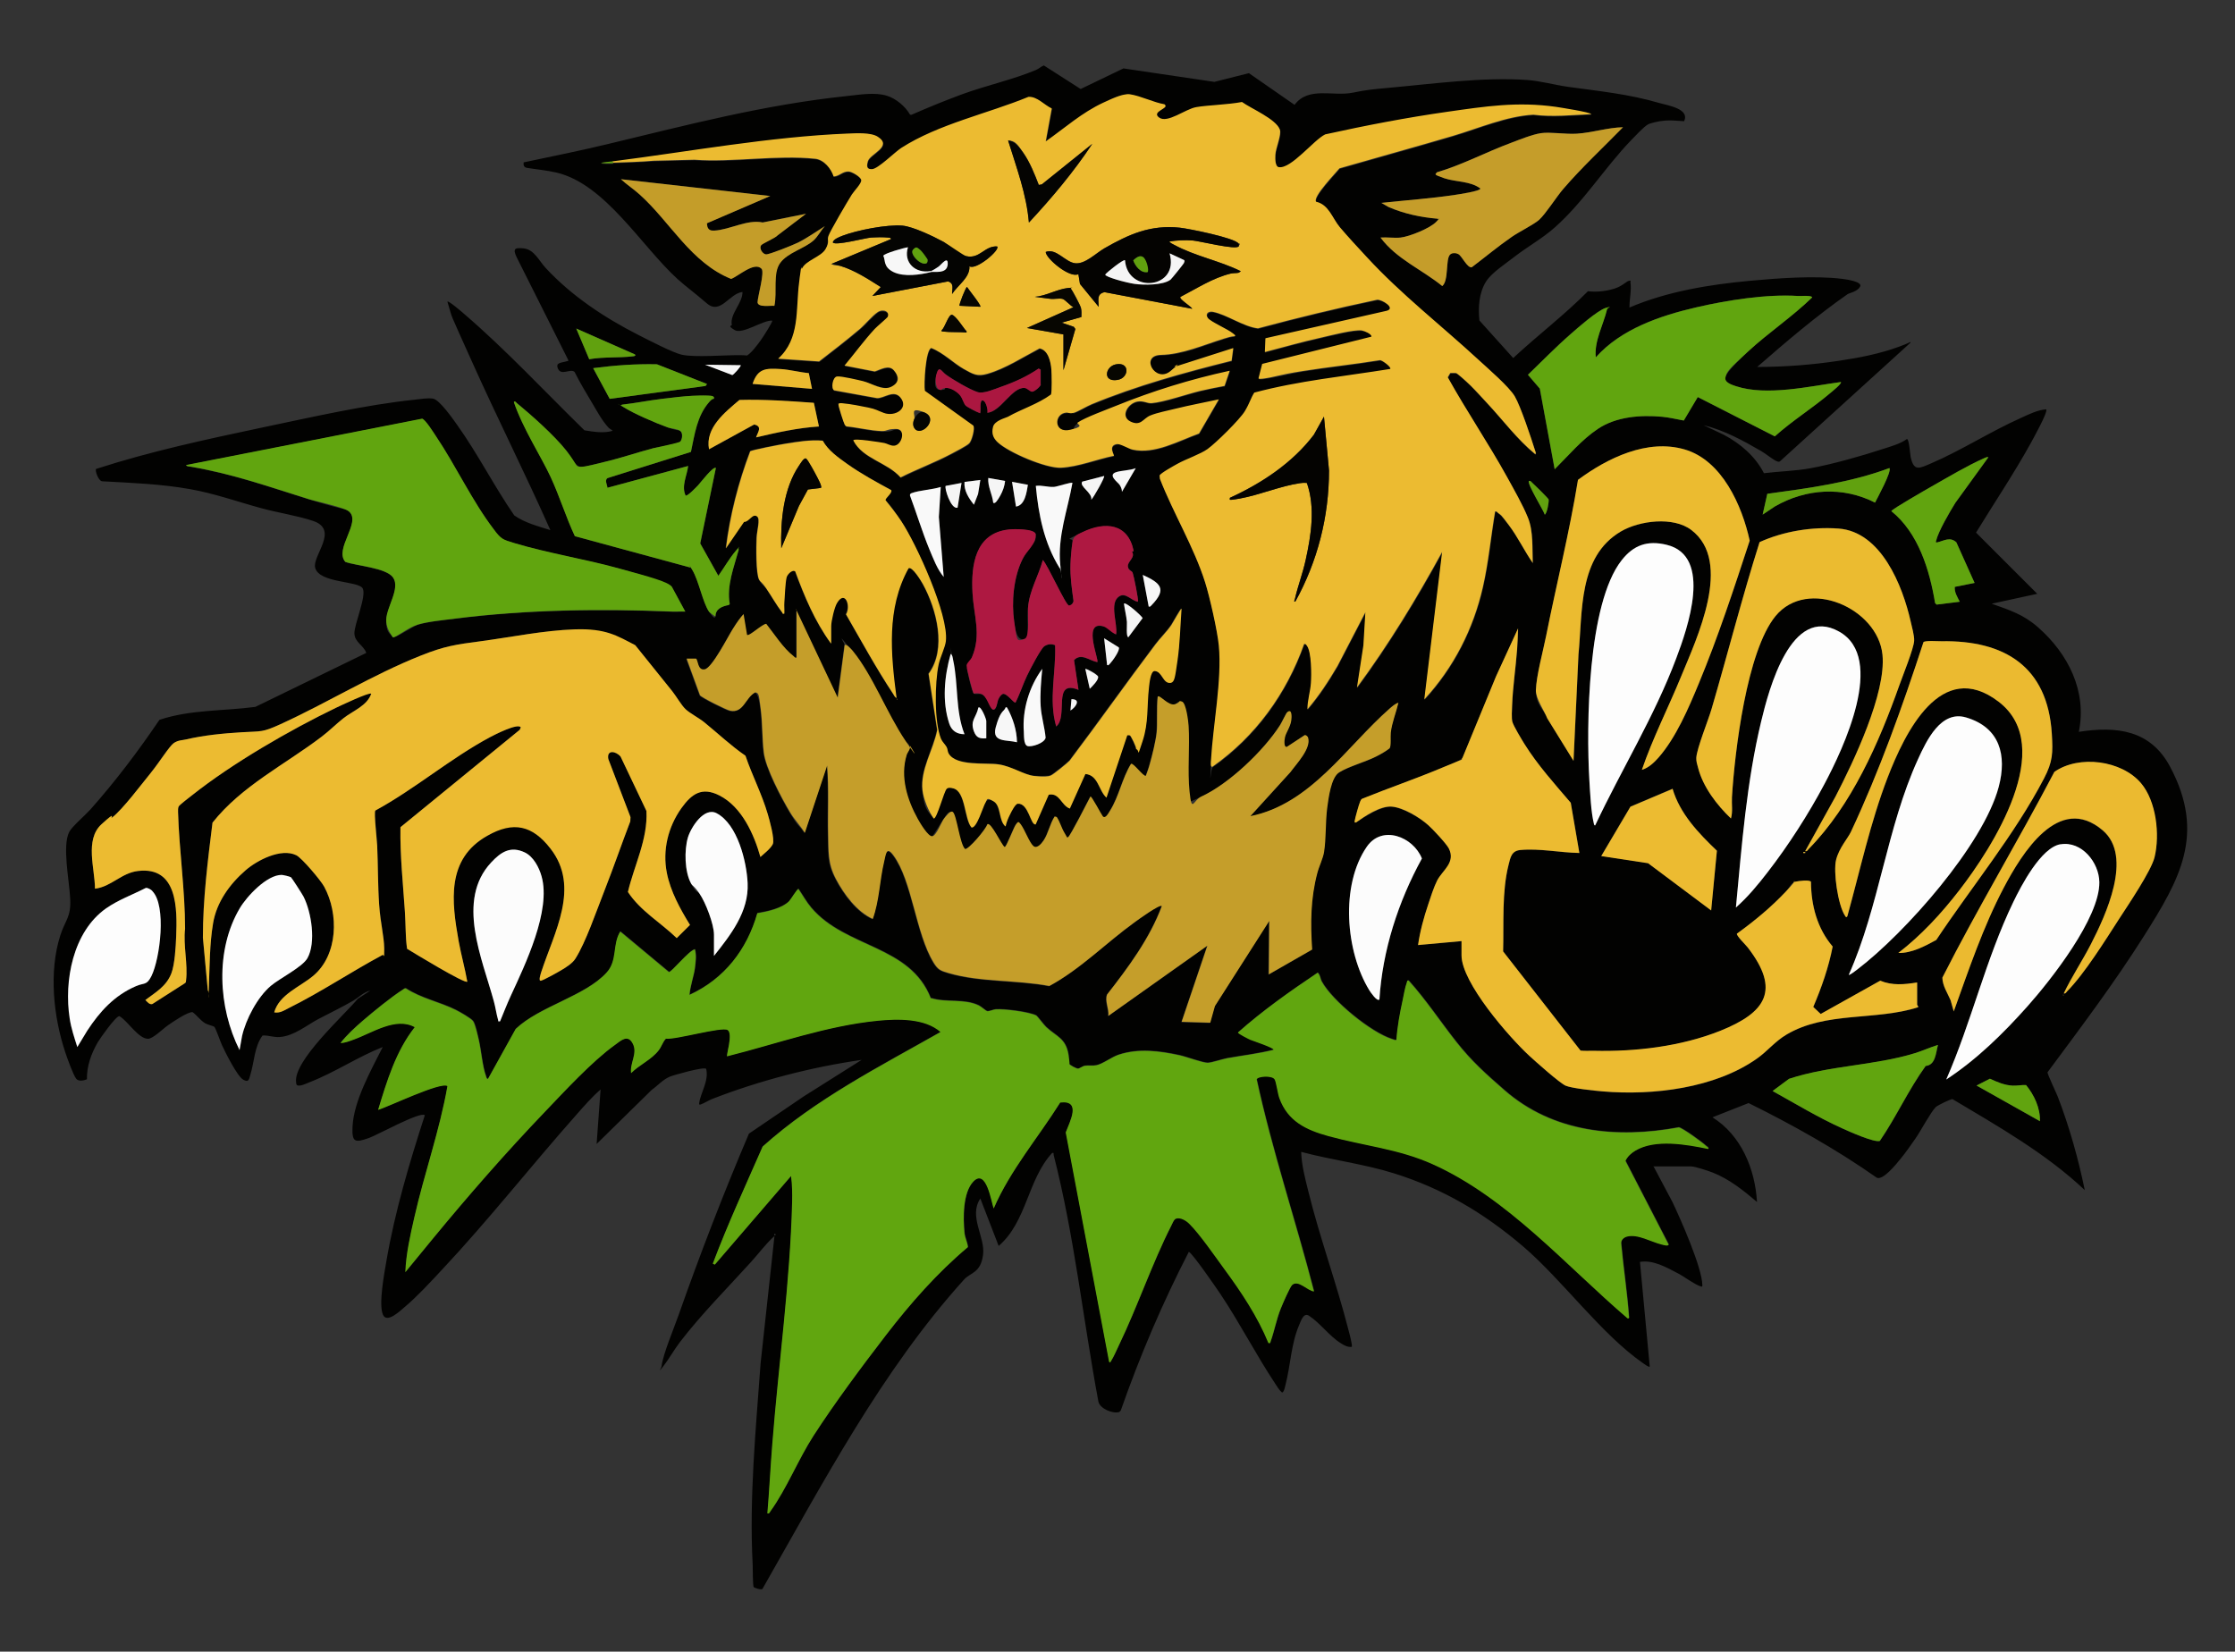 <svg xmlns="http://www.w3.org/2000/svg" id="Layer_1" viewBox="0 0 2257 1668"><rect x="0" y="0" width="2257" height="1668" fill="#333333" stroke="none"/><defs><style>      .st0 {        fill: #61a40f;      }      .st1 {        fill: #ae1841;      }      .st2 {        fill: #ecbb31;      }      .st3 {        fill: #61a10f;      }      .st4 {        fill: #ebba30;      }      .st5 {        fill: #040301;      }      .st6 {        fill: #f9f9f9;      }      .st7 {        fill: #c59e2a;      }      .st8 {        fill: #040402;      }      .st9 {        fill: #f7f7f7;      }      .st10 {        fill: #fefefe;      }      .st11 {        fill: #020201;      }      .st12 {        fill: #f5f5f5;      }      .st13 {        fill: #61a50f;      }      .st14 {        fill: #c49d29;      }      .st15 {        fill: #61a60f;      }      .st16 {        fill: #fcfcfc;      }      .st17 {        fill: #ebbb30;      }      .st18 {        fill: #070601;      }      .st19 {        fill: #ab1740;      }      .st20 {        fill: #c59d2a;      }      .st21 {        fill: #fdfdfd;      }    </style></defs><path class="st11" d="M1670,1178.3l18.9,35.6c8.3,17.4,29.9,66.3,30.2,83.8,0,1.3.1,2-1.5,1.5-6.1-1.8-16.6-9.8-22.9-13.1-11.7-6.1-25.1-13.9-38.6-11.7l9.9,105.8c-.8.9-5.8-2.8-6.9-3.6-42.4-29.5-81-83.6-121.1-117.9-39.3-33.5-80.7-58.2-130.2-73.7-30.6-9.6-62.8-13.4-93.8-21.7.4,13.4,3.9,26.5,7.1,39.4,11.6,47.2,28.6,93.2,40.6,140.3.7,2.6,4.4,16.1,3.3,17.2-4.1.5-7.6-1.5-10.9-3.6-11.5-7.1-21.1-20.6-32.2-27.8-5.5-3.6-8.1,5.1-10.1,9.7-8,18.8-8.5,39.9-13.5,59.5-.4,1.5-1.7,9-3.8,8.2-2.9-2.5-4.8-5.9-6.9-9.1-19.1-28.8-35.3-60.4-54.6-89.4-3.5-5.3-29.8-43.5-32.5-43.4-26.6,51.6-49.5,105.3-68.7,160.2l-1.5,1.5c-6.2,2.1-19.7-3.3-21.1-10.6-15.3-82-24.4-168-45.1-248.7-.4-1.4.6-2.8-1.6-2.3-24.9,27-25.5,69.4-54,93.9l-18.5-47.9c-12.2,18.2,5.3,38.9,2.7,57.2s-12.5,17.3-19.2,24.7c-83,91.8-142.6,205.5-203.5,312.3-1.2,1.5-8.4-1.1-8.8-1.7-1.2-1.4-.9-19.1-1.1-22.4-3.6-68,3.1-136,8-203.8l14-128.4c-8.7,7.7-15.7,17.4-23.5,26-24.2,26.7-49.9,52.4-71.9,81-6.1,8-11.2,17.3-17.1,24.8s-1.7,1.7-1.5-.5c1.6-12.4,12.4-37.9,17-51,21.8-61.9,45.5-123.4,71.2-183.7l55.3-37.6,58.5-36.9c-50.8,7.3-103.2,20.9-151,39.5-3.4,1.3-8.6,4.6-11.5,5.5-1.5.5-1.7,0-1.5-1.5,1.4-10.4,10-22.4,7-34.5-2.3-2.3-32.1,6.1-36.6,7.9-7.2,3-12.3,9.1-18.5,13.5l-55.5,54.5,4-55c-8.7,7.5-16.4,16.4-24,25-46.2,52.1-89.3,107.1-137,157.9-11.2,12-24.1,26-36.5,36.5-4.7,3.9-18.1,17.1-22.2,8.2-4.8-10.3,1.4-42.6,3.5-54.9,8.6-49.9,23.2-98.7,38.7-146.7-4.5-4.2-48.1,20.1-56.5,23-13.6,4.7-17.3,5-16.5-11.5,1.3-26.3,18.9-57.3,30.5-80.4-25.1,9.9-48.5,25.7-73.5,35.4-3,1.2-10.5,4.9-13,3.1-1-.8-.8-1.9-1-3-2.7-21.8,48.5-67.5,62.3-84.2l12.7-8.3c-6.8,1.5-11.6,6.8-17.3,10.2-11.5,6.7-23.6,12.4-35.3,18.6-12.1,6.5-24.5,17-38.8,18.1-6.5.5-11.3-1.9-17.5-1.5-8.4,11.4-8.2,26.6-12.3,39.7-1.4,4.4-1.4,8.2-7.3,4.8s-17.7-26.9-21.3-34.7c-1.5-3.2-6.4-17.2-7.6-18.4s-6.5-2.1-9.3-3.7c-5-3-8.4-8.1-12.8-11.3-4.9-.5-20.2,10-24.8,13.2-4.7,3.2-15.2,13.7-20.2,13.7-9.9,0-20.7-18.4-29-22.9-3.6,0-19.2,22.1-21.7,26.3-6.6,11.4-11.3,24.2-11,37.5-3.1,1.2-8.4,2.5-10.8-.5-3.2-4.1-9.2-21.1-11.1-26.8-12-36.1-16.7-81.4-5-118,5.1-15.9,10.9-18.1,10-36.9s-8.3-53.7-.9-67.8c2.8-5.3,16.6-17.2,21.4-22.6,25.3-28.5,48.2-58.8,69.6-90.4,31.3-10.5,64.6-8.8,96.9-13.1l112-54.5c-2.7-7.7-11.6-10.6-12-19.5s12.2-37.3,8.5-45.4-43.8-5.2-48.1-21c-3.3-12.2,24.9-38.5-2.4-47.5-16-5.3-35.5-8.2-52.2-12.8-23.9-6.5-47.3-14.9-71.8-19.2-29-5.2-58.7-6.3-88.1-7.9-4.1.6-8.1-10.7-6.8-12.5,54.7-17.7,111.4-29.9,167.7-41.8,49.2-10.3,104.1-22.9,153.8-28.1,5.7-.6,13.2-2,18.8-1.1,6.6,1.1,20.1,20.6,24.4,26.6,20.9,29.3,37.2,61.7,57.6,91.3,10.9,7.7,24.1,10.9,36.5,14.9-25.4-57.2-53.6-113.1-79.2-170.2s-18.4-39.8-24.8-60.6c1.2-1.2,15.2,10.9,17,12.5,42.4,36.4,81.4,78.5,121.4,117.5,9.4,1.5,19.3,3.2,28.5.5-1.1-1.3-2.8-1.8-4-3-6.8-7.3-11.9-17-16.8-25.2-6.2-10.3-12.3-20.6-17.7-31.3-4.2-3.7-13.4,4.2-16.7-3.2-3-6.7,4-5.9,8.9-7.6,1.1-.4,1.8.5,1.3-1.5l-51.8-103.2c-4.4-9-2.1-10.3,7.2-9.2,10.4,1.2,15.3,12.6,22.1,19.9,26.3,28.3,59.2,50,93.5,67.5,9.5,4.8,35,18.1,44,20,13.5,2.8,42.3.3,57.6.4s4.6,1.4,6.7.9c4.4-1,12.4-12,15.2-15.9s12.5-19.1,11.6-19.9c-9.2-.7-30,14.3-38,9.5s-2.5-4.1-2.8-5.2c-2.2-10.9,11-22,10.8-33.2-13.3,1.4-22.2,23.4-36,11.5s-20-16-29.5-24.5c-36.3-32.9-73-96-122.3-107.6-9.9-2.3-20.2-3.2-30.2-4.8-2.9-.9-3.3-2.6-3-5.5,28.4-6,56.8-11.7,85-18.5,81.2-19.5,157.7-39.7,241.5-48.5,12.8-1.3,28-4.1,40.3-.3,9.3,2.9,18.6,10.7,23.4,19.1l1.3.2c16.9-7.4,34-14.4,51.3-20.8,23.8-8.7,52-15,74.5-24.5,3-1.2,5.1-3.5,8-4.6l37.2,23.8,43.2-20.8,91.8,13.6,34.9-8.8,46.1,32c14-18.9,39-8.2,58.8-12.3,13.8-2.9,21.2-3.5,35.2-4.8,44.8-4,96.4-11.2,141-8,12.9.9,27.9,5,41.1,6.9,31.9,4.4,61.5,7.3,92.5,16.4,8.7,2.5,30.7,5.8,24.8,18.3-6.4-.4-13.1-1.1-19.5-.6s-14.8,2.6-17.1,3.9c-4.2,2.4-13.2,12.1-17,16-27,28.1-47.7,62-77,88-12.7,11.3-27.6,19.4-41.1,29.9-8.5,6.7-22.8,15.9-28.3,24.7-7.2,11.5-8.1,26.1-6.7,39.4l34.1,37.9c24.7-23,51.8-43.5,75.5-67.5,8.5,1.1,18.2,0,26.4-2.5s12.3-7.4,15-8,1.3.3,1.5,1.5c1.2,8.1-1.1,17.4-1,25.5,37.8-16.2,80.6-23.2,121.5-27,28.1-2.6,65.4-5.4,93-2,3.3.4,21.3,2.7,18.4,7.9s-10.8,6.3-12.8,7.7c-32,22.4-61.7,47.8-91.1,73.4,27.5,0,55.1-2.1,82.3-6.2,20.4-3,41.5-7.1,60.8-14.2s7.9-5,11.8-4.2l-132,120c-1.1.6-1.9.3-3-.1-3.7-1.4-11.5-7.9-15.8-10.3-18.2-10.6-37.7-21.2-58.3-26.2l20.7,9.8c16.7,8.9,31.6,21.7,40.3,38.7,15.4-1.9,31.8-2.2,47-5,22.4-4.1,50.9-12.2,72.7-19.3,8.3-2.7,17.7-5.2,24.7-10.2,2.3,0,3.2,15.5,3.8,18.2,3.2,14.8,8.8,11.4,20.1,6.6,30.7-13.1,60.3-32.3,91-46,8-3.6,16.9-8.2,25.7-8.8,2.3,2.2-13.6,30.5-15.8,34.6-17,30.7-36.7,60-55,89.9l61.8,61.8-46,10c18.4,6.6,32.1,10.8,47,24,30.2,26.6,49.4,64.4,41,105.4,38.7-6,72.5-1.7,92.2,35.3,36.1,68,9.8,113.7-26.8,171.5-29.9,47.3-63.7,92.1-97,137-.4,1.5,8.9,20.9,10.4,24.8,11.6,30.2,20.7,62.5,27.2,94.2-39.5-37.2-87.2-64.2-133.6-91.9-2-.1-15.2,6.4-16.9,8.1-5,4.9-15.2,24.2-20.4,31.6-4.7,6.8-10,14.4-15.2,20.7-3.9,4.8-17.5,21.9-23.9,19-40.9-28.7-84.8-53.3-129.5-75.4l-36.5,14.4c29,18,43.1,52.3,45,85.5-13.6-11.6-27.9-23.1-44.7-29.7-4.4-1.7-17.7-6.2-21.8-6.2h-38.5ZM619,164.9c13.8-.6,27.8-.9,41.5-2l41-1c39.1,2.9,83.5-5.1,122-1,8.8.9,16.1,9.9,18.6,17.9,5.8-.2,9.2-5.4,15.4-5,3.1.2,12.1,5.4,12.5,8.6s-7.1,10.8-9.4,14.5c-4.1,6.4-22.2,36.7-23.8,42.2s-.3,8.5-2.9,13.1c-4.5,7.8-19.7,11.3-23.6,19.4s-2.6,11.2-3.1,14.9c-3.4,26.7,1.2,56.2-21.1,76.3l41.3,2.8c13.9-10.7,27.8-21.5,41.2-32.8,5.2-4.4,13.3-13.8,18-17s12.8-.4,10,5-10.9,9.7-13,12c-10.8,11.7-20.3,24.8-30.5,37l30.5,5.9c5.9-1.8,14.1-7.2,19.3-1.2,4.6,5.3,4.5,13-2.2,16.5s-19.5-3.3-28.9-5.5-24.4-5-26.3-4.7c-4.5.7-6.2,12.5-2.8,14l43.1,7.8c6.9.4,16.9-8.9,23.7-.7,9.1,11-5.3,19.9-16.7,15.7s-7.9-3.9-15.6-5.4c-7.7-1.6-18-3.6-25.7-4.3s-4.6-1-4.5,1.5,5.2,18,6.2,19.8,1,1.6,2,2c11.4,1.1,23.9,4.3,35.3,4.7s10.5-2.1,15-2.1c9.9,0,5.7,16.1-2.2,16.9s-6.6-2.1-9.9-2.7-31.4-5.3-31.4-2.6c9.7,18.7,34.2,21.9,47.7,37.3,16.7-8.3,34.5-14.9,51-23.7,4.2-2.2,15.4-7.9,18.3-10.7s6.1-15.4,4.1-18l-48.9-35.1c-1.2-6.1.7-41.6,6.5-43.2,11.9,4.6,21.4,14.9,32.7,21.1s13.7,8,24.2,4.9c18.1-5.3,35.8-16.9,52.5-25.6,8.7,1.7,11.2,13.4,11.9,21.2s.7,23.6-.4,25.4c-13.3,9.7-29.3,14.5-43.5,22.5-2.2,1.3-14.7,8.9-15,10.2-1.6,6.6,0,11,4.5,15.3,11,10.6,49.2,26.6,64,25.9,17.3-.8,36.5-8.6,53.5-12,.7-.8-6.1-10,2.7-11.8s11.1,4.4,16.1,5.5c22.3,5.1,46.7-8.9,67.2-16.2l20-34.5c-14.6,3.1-29.5,5.9-44,9.5s-18.5,4-25.2,6.8-9.3,11.1-19.8,6.2c-10.9-5.1-2.9-18.5,6.7-20.3,6.4-1.2,9.9,2,14.5,1.6,12.7-1.1,35.1-9,48.8-12.3s16.5-3.6,24.8-5.1l5.2-15.3c-39.3,8.5-77.7,20.4-115,35.5-9.3,3.8-31,11.6-38.3,16.7s-1.5,5.9-7.6,7.4c-17.1,4.1-16.9-16.4-4.3-17.3s3.9,1.2,7.3.3,13.4-6.7,18.3-8.7c45.7-18.8,93.5-32,141.5-44l1.7-12.8-59.1,18.9c-2.4.7-2.7,3.1-4.5,4.5-15.1,12.2-31.6-16-9.5-16.5s42.6-9.9,63.5-16.4c3.5-1.1,7.2-2.3,11-2.5.4-1.9-.6-1.9-1.7-2.8-4.9-4.2-22.8-12.1-25.4-15.6s.4-7,5.1-6.2c13.8,2.5,30.7,14.9,45.5,16.7,39.8-10.7,79.9-20.4,120.3-28.9,4.6-.6,19.2,8.3,10,11.1l-122.7,27.8-.6,13.9c18.8-5,37.5-10.3,56.5-14.5,9.1-2,33.4-8.4,41.3-7.3s10.3,3.7,9.8,6.3l-110.3,27.5-3.7,14.5c.1,1,3.3.5,4.4.4,12.9-1.7,27-5.6,40.3-7.7,25.9-4.1,52-6.8,77.9-11,2.2-.3,12,7.2,10.4,8.9-45.8,7.4-92.4,12-137.3,23.9-3.7,5.9-5.9,12.8-9.5,18.7-5.1,8.5-29.2,32.2-37.7,38.3-7.1,5.1-21.6,10.1-30.2,14.8-3.1,1.7-17.6,9.7-18.2,11.9l.3,3.3c13.5,34.7,34.4,69,45.6,104.4,4.6,14.4,12.4,49.2,13.9,64.1,3.3,34.2-5.9,80.5-7.9,115.8s-.8,7.5,1.5,6.5c43.5-30.7,74.7-73.8,92.5-123.9,1.8-.4,2,.5,2.8,1.6,4.9,6.4,4.7,29.5,4.1,37.8-.6,8.8-3.6,17.6-3.5,26.5,11.6-13.5,21.3-28.4,30.3-43.7l28.2-54.3-2,33.5-6.5,42.5c32-43.4,60.2-89.6,86-136.9l-18,148.9c29.5-32,49.6-71.2,59.2-113.7,5.7-25.1,8-50.8,12.3-76.1,1.7-.4,2,.7,3,1.5,3.9,3,7.8,8.2,10.8,12.2,9.1,12,15.6,25.9,24.2,38.3-.6-14.7.7-32-4.8-45.6-5.2-12.9-14.2-28.6-21-41-18.9-34.3-41-66.7-60-100.9l2.5-4.3c1.8,0,4-.3,5.8,0s13.1,11,15,12.9c5.1,5.1,10.9,11.6,16,17,16.3,17.3,30.5,36.8,49,52,1.3-.6.1-2.8-.2-3.8-4-12.5-14.5-44.4-20.4-54.5-5.8-9.8-27.6-28.6-36.8-37.1-37.5-34.6-77.9-65.8-112.5-103.4-8.6-9.3-19.5-21-27.5-30.5-7.5-8.9-11.1-22.6-23.9-25.6-3.6-4.9,20.1-29.1,23.6-33.7,38.1-11,76.3-21.4,114.3-32.7,26.6-7.9,54.2-20,81.5-21.5,19.3,2.6,39.1.4,58.5-.5,0-1.8-32.4-6.9-35.7-7.4-39.2-5.5-71-.5-109.7,5-41.3,5.9-82.5,13.8-123.2,22.8-11.5,5.4-34.4,35.1-46.9,33.1-4.1-.6-3.7-9.2-3.5-12.6.4-7,6.4-20.2,4.5-25.4-3.9-10.7-29.1-21.3-38.2-27.8-14.9,2.8-31.5,2.6-46.3,5.2s-26.4,18.5-37.4,10.5,11.2-9.2,5.4-13.4c-11.2-1.9-24.1-8.5-34.9-10.1s-19.9,5.2-26.7,8.4c-21.8,10.1-38.9,25.5-58.3,39.2l6.1-33.3c-7.6-3.4-14.7-12.2-23.5-11.7-41.3,17-90.8,27.4-128.5,51.6-6.5,4.1-23.6,21.5-29.6,21.4s-5-5-4.1-8c2.3-7.6,25.5-14.9,9.9-24.8-7.2-4.6-22.2-3.5-30.8-3.1-78,3.1-159,18.1-236.5,28-4,.5-8.1.7-12,1.5,0,.8,10.5.6,12,.5ZM1414.5,239.9c-6.4.7-13.9-.5-20.5,0,15.9,21.5,42,32.3,62.4,49,6.7-5.6,3.2-27.2,7.8-31.7s6.4-1.5,8.5-.5c3.3,1.6,9.1,14.3,13.5,13.2,13.5-10.2,26.5-21.1,40.4-30.7,7.1-4.9,22.4-12.5,27.6-17.2,6.7-6,17.3-22.9,24.2-31,18.9-22,40.3-41.8,60.5-62.5-15.3.3-31,5.5-46.5,6.5-11.1.7-26.9-2.1-36.5-.5s-21.4,6.5-30.2,9.8c-25.1,9.3-49,22.1-74.7,29.7-1.7,2.3,6,5.5,7.4,6,11.6,4,26.3,2.7,36.5,10.4,0,2.6-22.4,5.9-25.6,6.4-24.6,3.8-49.6,5.5-74.4,8.1l7.3,4.2c15.7,6.8,32.6,10.4,49.7,11.8.4,1.6-.6,2-1.5,3-6.1,6.6-27.1,15-36,16ZM778,197.9l-151-17c6,5.4,13,10,19,15.5,31,27.9,51.8,68.8,92.3,85.2,7.1-2.5,23.3-17.8,30.7-10.3,3.4,3.5-3.9,28.2-4,34,.6,5.4,13.2,3,17,3.5,3.1-14.1-3.1-31.4,6-43.5s24.2-14.2,33.5-22.5c4.4-3.9,7.5-10.2,11.5-14.5-9,5.6-17.8,12-27.3,16.7s-28.4,12.2-32.2,11.8-7.1-5.7-5-9,14.5-7.3,16.8-10.2l28.7-21.8-43.8,8.8c-15.3-3.4-33.5,7.5-48.8,8.2s-7.2-2.2-7.5-7.4l64.1-27.6ZM1859,385.8c-31.7,4.3-74.8,14.4-105.8,4.3-4.6-1.5-12.3-3.9-10.8-9.3,1.7-6,17.7-21.1,23-26,20.6-19,44.4-34.9,64.5-54.4,0-2.4-12.1-1.4-14.5-1.5-31.6-2.1-71.4,4.3-102.5,11.5-36.6,8.4-76,21.8-101.5,50.5-1.6-16.7,7.8-33.1,11.4-48.5.3-1.4,0-1.8-1.4-1.4-8.3,2.5-28.2,20-35.5,26.5-14.8,13-28.7,27.3-43,41l12,14,15,81.4c13.9-13.8,27.3-29.9,43.7-40.8,18.5-12.3,43.1-14.2,64.8-12.2,7.3.7,14.7,2.5,21.9,3.8l14.1-23.7,77.8,39.7c17.7-15.9,38.1-28.5,56.2-43.9,1.3-1.1,12-9.6,10.5-11ZM641,357.8l-59-26,13.1,31c14.5-2.6,30-1.2,44.5-3,1.4-.2,2.8-.5,1.5-2ZM714,387.8l-50.6-19.9c-21.5-.5-43.1,1.1-64.4,3.9l16.7,31,96.8-13,1.5-2ZM748,368.8l-36-.5,27.5,10.5c1.2-.1,9.4-9.3,8.5-10ZM1051,388.3v-15l-2-1.1c-11.9,8.1-24.9,13.9-38.4,18.6-6.3,2.2-17.2,7.1-23.2,5.2-7.9-2.5-25.3-12.7-32.2-17.8-4.6-3.4-6.8-10.1-9.6.6s-.9,15.3,5,15,2.5-1.7,4.1-1.9c5.4-.9,12.1,3.5,15.2,7.7s3.4,8.2,5.7,10.3,11.7,6.6,13.1,6.9c1.9.6,1.3-.3,1.5-1.5.4-3.4-.6-7,1-10.5,4-2.6,7,9.2,6,12,13.4-.9,24.8-25.7,37.4-25s6.1,3.9,7.9,3.8,8.2-4.9,8.7-7.3ZM816.8,376.9c-9.3-.9-19.1-3.6-28.3-4.1-14.9-.9-23.3-.9-28.5,15l60,5-3.2-15.8ZM721,402.7c.2-1.1,0-1.9-1-2.5-1.6-1-17.2-.6-20.5-.5-9.8.5-21,2-30.9,3.1s-27.1,4.4-40.6,5.9c-.5,2.3.3,1.6,1.3,2.2,10.2,6.6,33.4,16.5,45.2,20.8s10.3,1.9,12.5,3.5,2.2,8.2.1,10.7-23.2,5.7-27.5,6.8c-16.7,4.4-33.1,10.1-49.9,14s-18.4,4.9-23.2,4.7c-5.8-.2-10.7-11.6-14.5-16.3-12-15.2-34.7-35.5-50-48-.8-.7-2-2.6-3-1,9.1,26.8,25.5,50.2,37.2,75.8s15.2,40.3,24.4,59.6l116.4,31.6c1.2.6,1.6,1.7,2.3,2.7,6.5,10.9,10.4,32.5,16.8,42s5.8,4.7,6.5,4.7c0-7.7,6.9-10.3,13.5-11.5l.9-1.1c-3.3-18.5,4.3-37.2,9.1-54.8-1.2-1.7-2.1.3-2.9,1.1-6.3,7.4-11.9,17.3-17.7,25.3l-18.3-32.7,15.8-76.2c-2.6-2.2-16,15.5-18,17.5s-9.8,10.3-12.5,10.5c-4.7-9.8,1.3-20.1,2.5-30l-81.5,22c-.2-3-3.2-7.8.2-9.8l84.1-26.4c3.8-17.7,6-36,18.3-50.2,1.4-1.6,2.7-3.3,5-3.5ZM821.9,406.9c-25-1.8-50.1-3.7-75.2-2.9-14.6,12.4-34.8,28.1-30.7,49.8l45.6-25c8.6,2,3.8,7.6,1.9,13,21-4.9,41.9-9.6,63.5-11l-5.1-23.8ZM692,617.6l-13.5-24.9c-4.1-5.1-45.3-16.3-54.2-18.7-34.3-9.4-70.9-15.2-104.6-25.3s-13.3-4-21-14c-21.8-28.5-38.3-64.4-58.6-94.4-2.4-3.5-10.4-16.2-13.7-17.3l-238.3,46.8c0,1.5,3.6,1.5,4.8,1.7,43.4,7.5,77,19.7,118.4,32.6s36.4,8.4,41.3,12.7c12.5,10.9-15.3,37.8-3.8,50.8,11.4,4.1,41.3,5.9,48.2,15.8,7.6,11-6.7,30-6.9,42.8s3,12.3,6.7,17.6c3.1.5,19.9-11.1,25.1-12.8,9.9-3.1,27-4.8,37.9-6.1,71.4-9.1,147-10.1,218.8-7.1,4.5.2,9.1-.2,13.5,0ZM839,649.6v-17.5c0-4.9,3.2-18.8,5.8-23.2,8.1-13.9,14.5,2.6,9.2,11.3,15.3,26.5,30.5,54.6,47.6,80.3.9,1.4,1.7,3.5,3.4,4.1-5.8-44.4-10.5-90.2,12.1-130.9,3.6-2.5,12.9,13,14.5,15.9,13.8,25.3,24.4,65.5,5.8,90.6l8.7,56.8c-3.9,20-17.2,40-14.9,60.8s6.2,21.4,11.4,28.6c3.3,0,10.2-27.1,13-30s4.5-1,6.6-.5c12.7,3,11.2,30.9,18.5,39.5,5.3,1.2,11.8-21.7,14-24.9s5.1-3.4,8.3-1.5c7.8,4.5,5,19.7,12.1,25.4,1-4.5,2.8-8.6,4.8-12.7s5.1-10.2,7.6-10.3c11.1-.5,12.9,22.1,18,20.9l13.2-30c11.1-2.2,12.8,11,21.3,14l15.7-34.9c13.1,1.1,13.4,16.8,21.3,23.9l21-63c.9,0,2-.3,2.8.2s6.4,11.6,6.2,13.8c4.1.9,5.4-4.9,6.4-8,6.4-18.9,4.3-35.5,6.5-54.4.4-3.6,1.5-16.2,5.5-16.5,8.2,0,8.4,13.5,16.8,11.9,3.7-1.2,5.9-18.5,6.5-22.5,2.5-17.3,2.9-35,4.1-52.3-.6-.8-9.2,14.9-10.2,16.3-4.9,7.2-11.2,13.1-16.2,19.8-29.3,38.8-57.4,78.5-86.6,117.3-2.1,2.3-16.9,14.1-19,15s-14,.8-17.3.4c-10-1.2-22.8-9.7-35.4-11.6s-42.4,2-50.3-10.7c-1.4-2.2-1.1-4.8-2.2-6.8-1.6-2.8-4.4-5.2-5.7-8.3-7-17.2-6.4-57-2.4-75.2,1.6-7.5,6.6-17.2,7.3-23.6,2.9-26.4-29.7-97.9-45-121s-10.4-14.2-15.9-21.2c-.3-2.1,7.3-7.5,5.7-10.2-14.9-8.1-30.4-16.5-44.2-26.3s-19.4-13.7-24.9-23.6c-12.8-1.1-25.4,1.1-38,3.1-4.5.7-34.1,6.3-35.3,7.7-11.9,31.5-20.4,64.4-24.5,97.9l18.3-26.7c5.2.2,8.7-9.2,13.3-5.4,3.3,2.7-.4,17-.6,21.5-.3,8.3-.8,36.3,2.6,42.4s5.3,6,7.2,8.8c5.2,7.6,10.3,17,15.9,24s0,1.8,2.3,1.3c.2-3.8-.3-7.7,0-11.5.5-6.8.8-18.7,2.2-24.8s5.6-8.5,8.8-6.3c9.3,25.3,19.9,50.6,35.9,72.5ZM1658,777.5c6.8-2.1,12.4-7.3,17-12.5,17.6-20.1,30.3-49.9,40.5-74.5,19.6-47.2,35.6-96,51.5-144.5-7.8-35.4-27.9-81-65.7-92.1-37.7-11-78,8.7-107.7,30.7-8.6,53-21.7,105.1-32.2,157.7-3.1,15.2-9.9,40.2-10.3,54.7s8.4,20.4,11.5,28.5l26.5,42.9,5-107.4c4.3-43.3-.4-98.7,42.7-124.2,18.8-11.1,53-15.4,71.2-1.6,42.4,32.2,5.4,109.5-10.4,148.3-12.9,31.4-28.5,61.8-39.5,94ZM2008,461.7c-1.7-.3-2.9.5-4.4,1.1-16.8,7.4-37.1,19.5-53.3,28.7-5,2.8-39.4,22.5-40.3,24.7,27.2,21.9,38.6,59.4,44.2,92.8l1.5,1.6,23.4-2.9c-2.3-4.7-5.5-9.4-5-15l20-4-18.4-41c-6.3-5.9-12.6-1.6-19.1,0s-1.7,0-1.4-1.4c2.3-9.7,13.9-29.5,19.5-38.5l33.4-46.1ZM1147,472.7c-5.7,2.4-15.1,2.3-20.3,4.2-8.2,3,2,9.5,3.9,12.6s2.4,4.4,2.4,7.1l14-24ZM1908,472.7c-39.5,14.8-81.6,20.3-123.3,26l-4.7,21,12.3-8.2c31.4-18.1,68.6-20.5,101.2-3.9,2.3-4.7,17.2-31.8,14.5-34.9ZM1115,480.7l-22.1,5.7c-3.4,4.9,10.5,11.2,9.1,18.3,2.4-2.3,14.1-22.9,13-24ZM1015,485.7l-17-3c-.8,8.7,4.1,16.5,5,25,1.6,1.7,6.5-6.2,7.2-7.3,2.5-4.5,4.3-9.5,4.8-14.7ZM990,484.7l-16,2c-.8,8.7,4.3,16.5,9.5,23l4.2-10.8,2.3-14.2ZM1560,519.7c2.3-1.4,4.3-13.4,3.8-15.3-.3-1.1-14.3-15-16.4-16.7s-1.6-2.4-3.5-2c-2.2,2.4,14.5,29.2,16,34ZM1038,489.7l-16-3,4,25c9.1-1.4,10.7-14.3,12-21.9ZM971,487.7l-16,3c-1.6,1.8,5.1,24,12,22l4-25ZM1083,487.7c-1.2-1.1-15.3,3.7-18.5,4-6.1.5-12.3-1.9-18.5-1,2.7,29.1,8.4,57.9,24,82.9,1.9.2.8-2.1.7-3.2-2.8-29.1,7.2-54.7,12.3-82.7ZM950,491.7c-8.7,2.8-21.1,3.2-29.3,6.2-1.3.5-1.7.9-1.8,2.3,6.7,18.1,12.3,36.6,19.6,54.4s7.9,20.1,14.5,28l-4.9-60.6,1.9-30.4ZM1144.8,556.5c-5.5-27.9-28.8-29.9-51.5-19s-9.2,4-10.2,9.8-1.9,16.5-2.1,22.8c-.4,12.4,1.4,24.7,3.1,37-.3,1.9-2.6,4.3-4.5,4.6-3,.5-21.8-41.6-26.5-46-4.5,16.5-13.7,31-15,48.5s1.8,28.5-3,31c-8.5,3.3-10-11.1-10.9-17.1-2.9-19.9-.7-45.1,8.4-63.3s14-14.8,13.3-25.3c-1.6-5.6-22.3-5.1-27.2-4.6-34.1,3.8-38.2,36.1-36.6,64.3,1.3,23.1,9.1,41.7-.5,64.5s-5.3,7.1-5.5,8.5c-.3,2.6,5.6,27.4,7.2,28.3s5,0,7.1.4c6.5,1.4,10.5,15.3,12.2,15.8,3.8,1.2,4.2-7.5,5.6-10.4s2.4-4.3,4.5-5.4c4.2-.8,10.9,9.3,12.8,8.8,4.4-8.9,7.4-18.4,11.7-27.3,2.7-5.7,13.2-26.9,17.4-29.6s7.2-2.6,10.9-1.1c1,27.3-6.8,55.1,1.1,82.1,12.6-10.3-4.4-47.8,22.5-37l-4.5-30c7.3-7.6,15.6.6,23.5,2,2-2.1-14.2-39.4,4-36.6s9.3,6.9,15,8.6c1.7-10.7-7.4-31.7,3.1-38.4,6.7-4.3,12.4,4.6,18.9,5.4,1-1.1-4.3-26.9-5.3-29.2s-4.4-3.6-4.8-6.3c-.7-5.2,8-9.1,4.1-15l1.7-.6ZM1823,859.5c2,.5,2.4-1,3.4-2.1,43.5-44.2,71.2-107.7,91.6-165.3,3.3-9.3,14.6-37.2,15-45,.3-4.9-2.4-14.3-3.5-19.5-8.2-36.3-29.9-90.8-73-93.9-26.7-1.9-55.3,2.7-79.6,13.7-17.6,55.6-32,112.2-48.4,168.2-3.4,11.7-14.8,39.6-15.5,49.5-.3,3.8.9,6.7,1.8,10.2,5,19.3,19,37.7,33.2,51.2,2-6.9.6-14.3,1-21.5,2.9-46,15-147.4,44-182.9,32.3-39.4,103.3-8.1,108,39,3.9,39-29.3,108.2-47.5,143.4l-30.5,54.9ZM1611,833.5c26.5-56.5,59.7-110,81.8-168.6,11.3-30.2,37.3-103.4-9.7-114.7-19.3-4.7-33.4.2-45.4,15.6-34.6,44-35.8,167.4-32.6,222.3.7,12.6,1.6,31.6,4.5,43.5.2.9.3,2.2,1.5,1.9ZM1160,612.6c1.7.4,2-.5,3-1.5,15.7-16.2,9.1-22.3-9-30.5l6,32ZM1135,609.6c.8,6.2,2.4,12.3,3,18.5s-1,15.5,1.5,15.5l14.4-19.3c-1.4-2.6-17.1-16.6-18.9-14.6ZM804,615.6v49c-1.7.4-2-.7-3-1.5-10.4-7.9-19.5-22.3-27.6-32.6-3.7-.2-17.5,13-19.4,11.1l-3.5-21c-4.1,4.7-7.6,9.8-10.9,15.1-4.9,7.6-20.8,39.3-28.3,40.7s-6.6-9.9-8.9-10.7h-9.4c0-.1,13.5,36.8,13.5,36.8,1.9,2.5,26.6,14.8,30.4,15.6,13.8,2.9,15.5-13.4,25.4-18.5,3.7.6,5.1,13.2,5.5,16.6,1.9,14.5,1.4,29.4,3.1,43.8,1.9,16,18.1,46.6,26.8,61.1s10.2,13.3,14.7,20.3l22.5-67.9c1.9,22.8.4,45.7,1,68.5s-.6,30,7.9,46.1c8.2,15.5,21,33,37.2,40.3,6.7-18.6,6.9-38.9,11.5-58,1.8-7.4,2.2-15.9,9.3-6.3,19.1,25.6,22.6,78.7,40.6,108.3,4.5,7.3,7.1,8.3,15.3,10.7,31.7,9.3,69,6.8,101.6,13,31.5-17,57.3-43.6,86.3-64.5s25.3-18.1,27.3-16.2c-12.2,32.6-33.9,62-55.2,89.2-2.7,6.4,2.2,14.8,1.2,21.7l100-70.9-26,76.9,28.9.9,4.7-16.8,54.9-86-.5,54,43.8-25.1c-1.7-26.4-1.6-51.5,5.2-77.2,1.8-6.6,5.9-14.8,6.8-21.2,2.2-14,1.3-30.2,3.2-44.8,1.2-9.4,3.8-30.7,12.2-35.8,9.7-6,26.1-10.4,37.1-15.9,4.8-2.4,9.4-5,13.7-8.3,1.8-2.5.7-11.6,1.2-15.8,1.2-10,5.5-20.4,7.7-30.2-2.9.6-6.7,3.9-9,6-43.6,38.3-79.5,96.2-140.5,108.5l40.5-44.5c5.9-8.3,21.1-23.8,17.8-34.7-.4-1.3-1.8-2.7-3.3-2.7l-18.1,11.9c-3,.8-2.3-8.3-1.9-9.9,1.1-4.7,5.4-10.2,6.3-16.7.5-3.4.8-12.9-4.2-8.2-1,.9-5.5,10.4-7.1,12.9-16.5,25.8-51.7,59.5-79.7,72.2s-10.6,5.4-11.7-4.7c-2.3-21.9.4-45.2-1-67-.3-4.2-2.5-22.9-6.7-24.3s-5,2.1-7.1,2.7c-6.3,1.9-15.3-9.8-17.3-7.8-1.3,11.6,0,25-1.1,36.4s-4.5,23-6.8,31.2-2.7,8.3-4.1,12.4c-2.1,1.5-12.8-13.5-15-12-9,14.6-12.1,32.8-21.2,47.3s-4.7,8.6-7.3,5.7-11.4-20.8-12.5-20c-2.6,5-20.4,40-22.5,41s-3-3.2-3.7-4.3c-3.1-5.1-4.5-11-7.8-16l-2.1-.6c-4.7,7.2-6.5,17.4-11.2,24.3s-6.7,8.8-10.3,5.6c-4.1-3.5-8.8-16.8-12.9-22.1-2.3-2.9-2.4-2.9-4.8.4s-9.5,22.7-11.3,22.7c-3.2-1.9-13.7-25.6-17.5-23-1.1,4.8-19,25.7-22.5,25-5.4-4.9-8.5-35-12.5-37.5s-7.5,5.3-9,7.1c-2.1,2.6-10.6,17.4-11.6,17.5-4.1.6-12.6-13.8-14.6-17.4-10.8-19.4-18-42.7-11.3-64.6.9-3,4.2-6.1,3.3-9.3s-3.5-3.6-4.7-5.4c-18.4-27.3-32.9-66-52.8-90.2s-6.5-7.7-8.4-6.1l-7,53-42-88.9ZM1753,916.5c12-10.5,22.2-23,31.9-35.5,21-27.2,41.5-59,57.6-89.4,18.6-35.3,62.5-126.9,14.8-153.7-48.6-27.3-71.1,58.6-78.8,90.7-14.6,61.1-19.5,125.4-25.5,187.9ZM1476,950.4v14.5c0,27.7,48.3,82.8,68.5,101.5,6.2,5.7,30.8,27.7,36.8,30.2,6.5,2.7,29.2,5.1,37.3,5.7,50.7,4.4,113.4-3.1,155.8-33.2,10.7-7.6,17.8-17.2,29.8-24.2,39.8-23.5,89.9-13.8,132.9-27.6.4-1-1-2.1-1-2.5v-22.5c-12.9,2-25,3.3-37.3-1.8l-60.1,33.6-7.5-7.1c8.4-19.7,15.5-40,19.6-61-15.6-18.3-21.8-41.7-21.9-65.4-1.3-2-13.5-.6-16.1,0-4.4,1.1-6.3,6.7-9.2,9.8-15.1,16.1-31.6,29.6-49.5,42.6-.6,2.1,9,11.4,10.9,13.9,33.4,43.2,18.4,65.7-27.7,84.2-39.6,15.8-85.6,21.3-127.8,20.2-4.4-.1-8.9.3-13.3-.2l-78.2-100.2c.7-28.1-1.5-60.1,5.5-87.4,1.9-7.5,2.9-14.2,12-15,19.5-1.8,40.1,2.7,59.5,3l-8.7-50.7c-16-18.8-33.6-38.3-46.7-59.3-2.7-4.4-11.3-18.6-12.3-22.6-.9-3.6-.4-12.6-.2-16.7.7-18.6,3.6-37.4,5-56,.5-7.1.8-14.4,1-21.5l-22.2,48.3-33.8,82.1c-3.2,4-14.7,7.7-20,10-26.8,11.3-54.4,20.7-81.4,31.6-1.2.6-1.6,1.7-2.1,2.9-1.2,2.7-5.1,16.6-5.5,19.5s0,1.7,1.5,1.5c8.4-5.9,25.6-16.7,35.9-15.9s28.4,11,37.1,18.9c4.4,4,18.2,18.7,20.6,23.4,7.1,14.2-6.4,22-11.8,32.3s-6.8,17.3-9,24c-4.5,13.4-8.3,27.2-10.3,41.2l44-4ZM692.3,716.2c-4.1-3.9-9.4-13.1-13.4-18.1-12.5-15.5-25-31-37.4-46.5-18.2-9.5-40.4-16.7-61.1-16-31.6,1.1-63.7,7.9-95,12-25.2,3.3-36.5,5-60.5,14.5-48.9,19.5-94,47.6-141.7,69.3-18.7,8.5-18.9,6.9-38.9,8.1-18.8,1.2-38.3,3-56.6,7.3-3.3.8-9.8,1.8-12.3,3.7-4.5,3.2-18.6,24.4-23.5,30.5-9.5,11.6-27.7,36-38.5,44.5-3.3,2.6-7.5,3.7-11,7-17,15.7-6.4,44.9-6.5,65,16.6-2,26.5-15.9,43.6-17.9,39.9-4.7,39.5,38.2,38.4,66.4-.4,10-1.4,28.2-4.9,37.1-5,13-15.7,18.9-26.2,26.8,1.8,1.8,4.1,4.9,7,4.1l33-21.1c1-.8.9-1.8,1.1-2.9,2-16.1-3.1-35.5-1-52.1,0-38.9-6-79.2-7.1-117.9,0-1.9-.2-3.7.6-5.5s11.3-9.6,13.6-11.4c40.4-32.1,98.9-65.9,145.5-88.4s33.5-15.9,35.4-14.1c-4.2,12.1-18.4,17.1-27.9,24.6-7.4,5.8-14.4,12.9-22.2,18.8-37.1,28.3-80.7,49.6-110.2,86.8-4.8,38.5-9.8,77.2-9.7,116.2l5,53.5c1.7.2.9-2.3,1-3.5.9-21.5.7-43.5,4.3-64.7,3.6-21,16.7-39.4,32.7-53.3,11.8-10.3,36.1-22.8,51.3-15.3,5.7,2.8,24.9,25.6,28.2,31.8,14.8,27.4,14,68.8-11,89.9-13.4,11.3-34.3,18.8-39.5,37,5.9,1,10.1-2,15-4.5,32-15.9,62.7-36.5,94.3-53.4,1.3-1.3,1.8-4.8,1.8-6.6-.2-12.9-4.1-30.2-5.1-44-1.4-19.9-1.1-40-2-60s-3.4-32.9-1.9-35.3c40-21.7,76-52.9,116.2-74.3,4.4-2.3,27.5-14.2,30.7-9.8l-1,2.5-120.5,98.4c-.5,28.4,2.6,57,4.5,85.5s.4,25,2.2,37.3c6.4,3.9,58.3,35.6,60.8,33.2-2.4-13.7-6.2-27.1-8.7-40.8-7.3-40.5-12.6-83.1,28.8-106.5s45.6-10.5,63.9,12.9c30.5,39.1,3.7,84.8-9.3,124.6-.4,1.1-3.4,9.7-.2,8.8,3.8-1.1,16.5-8.2,20.4-10.6,4.9-2.9,11.3-6.9,14.3-11.7,10.5-16.6,21.9-50.1,29.6-69.4s17-46.2,25.8-69.2l.2-4.3-22.4-58.7c-1.7-9.8,7.9-7.8,12.4-2.4l26.1,54.9c1.5,28.6-12.3,54.6-18.7,81.8,12.6,19.3,33,30.8,49.3,46.6l13.4-13.3c-9.9-16.1-19.7-33.9-23.4-52.6-4.5-22.9,1.2-46.3,14.7-65.3,10.4-14.6,20.7-21.9,38.5-12.8,22.5,11.5,34.8,39,41.3,62.1,2.6-2.5,11.3-10.4,12.5-13,2.2-4.9-3.5-24.8-5.2-30.7-5.9-20.1-15.7-38.8-22.4-58.6-14.7-10.1-27.6-22.4-41.4-33.6-5.4-4.4-14.8-9.2-19.1-13.4ZM1129.8,653.8l-14.8-9.2,3,27c1.7.4,2-.5,3-1.5,2.2-2.2,10.5-13.5,8.8-16.3ZM1917,962.4c13.4.4,26.8-6.8,38.4-13.1,35.4-53.4,79.2-106.4,108.8-163.1,8.9-17.1,9.1-25.7,7.9-45.2-4.2-68-47.9-94.5-111.5-93.4-3.7,0-16.3-.9-18.1.9-21.1,64.6-44.4,130.1-73.3,191.6-3,6.4-13.7,23.3-14.9,28-3.1,12.1,1.8,45.8,8.9,56.6.8,1.2,1.2,2.3,2.4.7,13-46.9,23.2-94.7,40.7-140.2,17.2-44.6,53.8-121.2,112.1-76.5,59.3,45.5-6.3,147.3-39.9,190.6-18,23.2-38.1,45.1-61.4,63.1ZM974,741.5c-9.3-23.8-6-50.4-11.5-75s-.8-5.5-2.5-6c-6.3,22.3-8.8,47.5-1.5,70,2.4,7.4,7.7,10.9,15.5,11ZM1052.5,675.6c-13,17.8-20.2,41.3-18.5,63.4.2,2.4,1.8,13.8,3.6,14.4,4.1,1.4,17.4-3,18.4-8.4-1-10.7-4.4-21.1-5-31.9-.8-12.5.4-25.1,1.6-37.5ZM1096,675.6l4.5,20c2.4-2.2,9.2-9,8.4-12.3s-12.2-8.4-12.9-7.7ZM905.5,705.6v1c.6-.3.6-.7,0-1ZM1081,717.6c5.4-3.4,10.9-11.6,1-11.5l-1,11.5ZM996,745.6v-17.5c0-2-5.5-15.8-8-13.5-2,10-8.6,12.8-4.5,24,2.4,6.4,5.7,7.7,12.5,7ZM1017,714.6c-2.3-.5-1.6.3-2.2,1.3-1.7,2.6-8.6,16.1-9.3,18.7-4.1,15.6,11.3,12.3,21.5,15-.2-12.3-4.1-24.3-10-35ZM1867,984.4c.8.8,7.7-4.7,8.9-5.6,48.1-36.6,127.1-125.7,142.6-184.3,8.4-31.8,1.1-59.9-32.9-70-25.5-7.6-40,23.3-48.7,42.3-31.4,68.8-39.1,148.4-69.8,217.5ZM2084,1003.4c2,.5,2.4-1,3.4-2.1,17.6-17.9,38.6-51.7,52.6-73.3,8.8-13.7,32.4-48.2,35.7-62.2,5.4-22.7,1.7-56.4-13.7-74.7-19.6-23.2-62.7-28.8-87.5-11.4-36.6,69.9-77.5,137.5-113.1,207.8.2,8.3,5.2,15.4,8.3,22.8l3.2,11.3c15.2-42.1,29.5-85.2,50.5-124.9,18.1-34.3,55.5-95.9,100-57.9,30.9,26.4,3,85.8-12,114.9-8.7,16.9-19.4,32.8-27.5,49.9ZM1689,796.5l-42.5,18-29.5,49.9,47.3,7.2,63.7,47.7,5.8-60.3c-18.6-17.7-37.4-37.4-44.8-62.7ZM721,965.4c16.9-21.3,35.4-44.6,34-73.5-1-21.9-10.3-59.5-31.3-70.6-12.7-6.7-25.9,14.2-29,24.4-3.8,12.8-3.4,34.5,3.1,46.4s6.2,6.8,8.6,10.4c6.1,8.8,14.6,30.9,14.6,41.4v21.5ZM1393,1009.4c3.2-49.8,19.1-98.8,42.9-142.4-8.8-21.9-40.2-34.4-55.7-11.8-26.8,39-21.4,105.7,2.6,144.9,1,1.7,7.7,11.8,10.2,9.3ZM2080.7,852.7c-19.5,3.3-39.6,41.7-47.6,58.4-27.7,57.6-42.1,120.8-67.7,179.2,30.7-20.1,57.7-46.6,82-73.9,23.8-26.7,73.1-89.4,72.6-125.4-.3-19.9-17.9-41.9-39.3-38.2ZM505,1031.4c3.6-8.5,7-17.3,10.8-25.7,14.6-31.6,40.9-86.1,31.1-120.7-2.5-9-8.2-19.9-16.9-24.1-14.5-6.9-24.2-.4-34,10.1-35.7,38.2-9,97.2,2.7,140.2,1.7,6.1,2.5,12.9,4.3,18.8s-.6,1.7,2,1.4ZM1823,860.5h-2v1h2v-1ZM293.7,885.8c-.9-.6-7.8-2.3-9.2-2.3-14.9-.1-35.2,21.6-42.3,33.7-24.9,42.3-21.7,100.2-.2,143.2l2.5-14c3.8-17.1,15.6-39.6,29.1-50.9,9-7.6,32-19,37-28,8.7-15.7,3.9-46.4-4-62.1-1.1-2.2-11.9-19-12.8-19.7ZM153.7,899.8c-1.3-1.3-4.8-3.5-6.7-2.9-13.4,6.8-28,12-40.3,20.8-33.2,23.6-42.2,72.9-36.4,111,1.5,9.9,4.7,19.3,7.7,28.8l10-16.5c12.8-19.4,27.4-35.5,49-44.9,8.6-3.7,11-.4,15.8-10.2,8.8-17.6,15.5-71.5.8-86ZM940.3,1008.1c-21-54.3-86-50.6-120.8-91.7-5-5.9-8.7-12.7-13-19-1.4,0-7.7,10.7-9.5,12.5-7.4,7.2-22.1,10.3-32,12-10.5,36.9-33.3,66.3-68.5,82.5.7-9.1,4.2-17.6,5.4-26.6s1.7-13,.1-19.4c-5.7.6-23.8,23.4-26.3,22.9l-49.1-40.9c-8.2,13.2-2.5,29.2-13.9,41.6-21.9,23.9-67.5,33.8-91.7,56.8l-28,50.5c-1.5-.1-1.6-1.5-1.9-2.5-3.9-10.6-4.8-26-7.5-37.4s-3.7-16.1-5.8-18.7-13.5-9.2-17.3-11.1c-16.3-8.1-34.9-11.6-50.3-21.7-1.3-.4-2.1.5-3,1.1-12,7.7-29.5,22-40.6,31.5-8,6.9-16,14.1-22.5,22.5,4.4,0,9.4-2,13.5-3.5,18.6-6.7,42.3-23.1,61.5-12.5-19.1,24.1-28.1,54.4-37,83.5,10.1-2.8,63.3-28.7,70-24-8,45.1-23.4,88.3-33.5,132.9-4.1,18.1-8.3,36.4-9,55l27.5-33.5c35.8-43.6,74.4-87.7,113.5-128.5,19.9-20.8,47.7-51,70.6-67.4,6.4-4.5,13.2-10.9,18.1-1.3s-3.2,19.6-1.7,29.7c8.3-8.4,20.7-13.6,27.9-23.1,2.9-3.8,4.1-8.3,7.2-11.7,9.9,1.3,56.9-12.3,62.4-8.7s-2,26.6-.5,26.5c50.2-12.6,100.3-30.7,152.1-35.9,20.1-2,47.4-2.6,63.4,11.4-61.9,35.1-126.4,67.8-179.7,115.7-17.1,39.2-35.2,78.1-50.3,118.2l2,1,77-89.5c1.2,8.8,1.3,17.7,1.1,26.5-2,79.9-13.7,163.7-20,243.8-1.9,23.5-3,47-5,70.4,2.1.5,2.3-1.1,3.2-2.3,16-22.1,28-52.2,43.2-75.8,21.5-33.4,48.9-70.1,73.2-101.7,24.8-32.2,51.8-62.9,82.9-89.1-.6-5-3-9.2-3.5-14.5-1.4-14.6-1.9-40.4,9-51.7,13.1-13.7,18.1,20.4,20.5,27.2,16.9-39,44.7-71.3,67.2-107,21.7-2.7,9.6,19.4,5.6,30.2l43.8,231.7c2.3.5,1.6-.3,2.2-1.3,2.6-3.9,5.4-10.8,7.6-15.3,18.8-39.1,33.6-82.9,53-121,1.1-2.1,2.6-6.5,4.9-7.1,4.6-1.4,10.2,2.2,13.3,5.3,10.6,10.6,26,32.8,35.3,45.6,17.2,23.5,33.5,47.8,44.6,74.8,2.4.3,1.6,0,2.1-1.4,4-10.7,5.8-22.2,10.4-33.6s9.2-21.5,11.4-23.6c6.1-5.7,15.4,5.9,22.1,6.5-18.5-71.6-42.3-142-57.9-214.2,1-3.1,15.1-4.1,18-.2,1.7,2.3,3.3,14.5,4.9,19.1,8.5,23.4,27.1,32.1,49.6,38.4,35.6,9.8,70.6,12.9,104.8,28.2,76,34,135,102.6,197.2,155.8,2.2.4,1.5-.9,1.4-2.4-1.8-24.4-5.6-48.8-7.8-73.2-.3-3.5,2.8-6.1,5.9-6.9,10.8-2.8,24.5,5.5,35,8,1.3.3,6.8,2.1,7,0l-43.6-84.5c2.2-4.5,5.7-7.6,9.9-10.2,20-12.1,51.9-6.3,73.7-1.8.5-2.2-1.3-2.2-2.3-3.2-3.6-3.5-23.4-17.8-27.4-18.6-62.6,11.5-126.9,5.6-176.3-37.7-18.7-16.3-32.8-28.8-48.4-48.6-16.2-20.5-30.6-42.4-48.1-61.9-1.9-.4-1.5.7-1.9,2-1.9,5-3,12.3-4.2,17.8-2.9,13.2-5.4,26.7-6.3,40.2-1.6.2-3-.5-4.5-1-21.2-6.7-60.3-38.6-70.9-58.1-1.5-2.9-1.4-6.5-4.1-8.9-27.8,18.8-55.3,38.1-80.5,60.4,0,1.1,10.8,6.5,12.6,7.4s24.7,8.4,23.4,10.1c-15.5,3.9-31.3,5.7-47,8.5-5.3,1-15.3,4.4-19.5,4.6-5,.2-21.8-6.1-28.5-7.6-20.3-4.4-41.3-7.2-61.6-.5-7.2,2.4-15.9,9.3-22.4,10.6-4.1.8-7.8,0-11.5.5-2.6.4-4.9,2.9-7.1,2.9s-8.3-3.5-9-4.9c-1.2-2.5,0-6.5-.6-9.4-2.8-16.4-12-18-22.4-27.6-2.5-2.3-9.1-11.3-10.2-11.8-7.4-3.7-32.3-6.8-40.8-6.2-2.7.2-6.9,2.3-8.8,1.8s-6-4.6-8.3-5.7c-14.9-7.2-32.6-2.6-48.1-7.4ZM2083.5,1004.4v1c.6-.3.6-.7,0-1ZM1957,1055.4c-7.9,2.3-15.3,5.8-23.2,8.3-41.1,12.6-86.2,12.3-127.1,25.9l-16.6,12.3c23.2,12.8,46.1,26.7,70.3,37.7,6.5,3,32.4,14.6,38,12.7,16.7-24.4,29-51.8,46.3-75.7,10-.9,10.2-13.1,12.4-21.1ZM2060,1132.3c.4-13.1-5.8-26.5-14-36.5-4.6-.3-8.8.8-13.5.6-8.3-.4-15.6-3.6-23-7l-13.5,6.9,64,36ZM782.5,1246.3v1c.6-.3.6-.7,0-1Z"></path><path class="st15" d="M940.3,1008.1c15.5,4.8,33.2.2,48.1,7.4,2.3,1.1,7.4,5.5,8.3,5.7,1.9.5,6.1-1.6,8.8-1.8,8.5-.6,33.4,2.5,40.8,6.2,1.1.5,7.7,9.5,10.2,11.8,10.4,9.6,19.6,11.2,22.4,27.6s-.6,6.8.6,9.4c.7,1.4,7.5,4.9,9,4.9s4.4-2.5,7.1-2.9c3.7-.6,7.4.3,11.5-.5,6.5-1.3,15.2-8.2,22.4-10.6,20.2-6.7,41.2-3.9,61.6.5,6.7,1.4,23.5,7.7,28.5,7.6,4.2-.1,14.2-3.6,19.5-4.6,15.7-2.8,31.6-4.6,47-8.5,1.3-1.7-21.5-9.3-23.4-10.1s-12.6-6.2-12.6-7.4c25.1-22.3,52.6-41.7,80.5-60.4,2.6,2.3,2.5,6,4.1,8.9,10.6,19.5,49.6,51.4,70.9,58.1,1.5.5,2.9,1.2,4.5,1,.9-13.5,3.4-26.9,6.3-40.2,1.2-5.5,2.3-12.8,4.2-17.8.5-1.3,0-2.4,1.9-2,17.5,19.4,31.9,41.4,48.1,61.9,15.6,19.8,29.7,32.2,48.4,48.6,49.3,43.2,113.7,49.2,176.3,37.7,4.1.8,23.8,15.1,27.4,18.6s2.8,1,2.3,3.2c-21.8-4.5-53.7-10.3-73.7,1.8-4.2,2.6-7.7,5.7-9.9,10.2l43.6,84.5c-.2,2.1-5.7.3-7,0-10.5-2.5-24.2-10.9-35-8-3.1.8-6.2,3.4-5.9,6.9,2.2,24.4,6,48.8,7.8,73.2.1,1.5.8,2.8-1.4,2.4-62.2-53.2-121.2-121.8-197.2-155.8-34.2-15.3-69.2-18.4-104.8-28.2-22.5-6.2-41.1-14.9-49.6-38.4-1.7-4.6-3.2-16.8-4.9-19.1-2.9-3.9-16.9-2.9-18,.2,15.6,72.2,39.4,142.7,57.9,214.2-6.6-.6-15.9-12.2-22.1-6.5-2.2,2.1-9.8,19.6-11.4,23.6-4.6,11.3-6.5,22.8-10.4,33.6-.5,1.4.4,1.7-2.1,1.4-11.1-27-27.4-51.4-44.6-74.8-9.4-12.8-24.7-35.1-35.3-45.6-3.1-3.1-8.8-6.7-13.3-5.3-2.3.7-3.8,5-4.9,7.1-19.4,38.1-34.1,81.8-53,121-2.2,4.5-5.1,11.4-7.6,15.3s.1,1.8-2.2,1.3l-43.8-231.7c4-10.8,16.2-32.9-5.6-30.2-22.4,35.7-50.2,68-67.2,107-2.4-6.8-7.4-40.9-20.5-27.2-10.8,11.3-10.4,37.1-9,51.7.5,5.3,3,9.4,3.5,14.5-31.2,26.2-58.1,56.9-82.9,89.1-24.3,31.6-51.7,68.4-73.2,101.7-15.2,23.6-27.2,53.7-43.2,75.8-.9,1.2-1,2.8-3.2,2.3,2-23.4,3.1-47,5-70.4,6.3-80.1,18-164,20-243.8.2-8.9.1-17.8-1.1-26.5l-77,89.5-2-1c15.1-40.1,33.1-79,50.3-118.2,53.3-47.9,117.8-80.6,179.7-115.7-15.9-14-43.3-13.4-63.4-11.4-51.9,5.1-101.9,23.3-152.1,35.9-1.4,0,6.2-22.8.5-26.5s-52.5,10-62.4,8.7c-3.2,3.4-4.3,7.9-7.2,11.7-7.2,9.5-19.6,14.7-27.9,23.1-1.5-10,6.8-19.8,1.7-29.7s-11.8-3.3-18.1,1.3c-22.9,16.4-50.7,46.6-70.6,67.4-39,40.7-77.6,84.9-113.5,128.5l-27.5,33.5c.7-18.6,4.9-36.9,9-55,10.1-44.6,25.6-87.8,33.5-132.9-6.6-4.7-59.9,21.1-70,24,8.8-29,17.9-59.3,37-83.5-19.2-10.6-42.9,5.8-61.5,12.5-4.1,1.5-9.1,3.5-13.5,3.5,6.6-8.3,14.5-15.6,22.5-22.5,11.1-9.5,28.5-23.8,40.6-31.5.9-.6,1.7-1.5,3-1.1,15.4,10,34,13.6,50.3,21.7,3.9,1.9,15,8.2,17.3,11.1s4.9,14.8,5.8,18.7c2.7,11.5,3.7,26.9,7.5,37.4.4,1.1.5,2.4,1.9,2.5l28-50.5c24.2-23,69.8-32.9,91.7-56.8,11.4-12.4,5.7-28.4,13.9-41.6l49.1,40.9c2.5.5,20.7-22.3,26.3-22.9,1.6,6.3.7,13-.1,19.4s-4.7,17.6-5.4,26.6c35.1-16.1,58-45.6,68.5-82.5,10-1.6,24.6-4.7,32-12,1.8-1.8,8.1-12.5,9.5-12.5,4.3,6.3,8,13.1,13,19,34.8,41.1,99.7,37.4,120.8,91.7Z"></path><path class="st2" d="M619,162.9c77.5-9.9,158.5-24.8,236.5-28,8.7-.3,23.6-1.4,30.8,3.1,15.6,9.9-7.6,17.2-9.9,24.8s.9,8,4.1,8c6,0,23.1-17.2,29.6-21.4,37.7-24.2,87.2-34.6,128.5-51.6,8.8-.5,16,8.3,23.5,11.7l-6.1,33.3c19.5-13.7,36.5-29.1,58.3-39.2,6.8-3.1,19.8-9.4,26.7-8.4,10.9,1.6,23.7,8.2,34.9,10.1,5.8,4.2-13.8,7.2-5.4,13.4s26.3-8.5,37.4-10.5,31.4-2.4,46.3-5.2c9.1,6.6,34.3,17.1,38.2,27.8,1.9,5.2-4.1,18.4-4.5,25.4-.2,3.3-.5,11.9,3.5,12.6,12.5,2,35.4-27.7,46.9-33.1,40.8-9,81.9-16.9,123.2-22.8,38.7-5.5,70.5-10.5,109.7-5,3.3.5,35.7,5.5,35.7,7.4-19.4.8-39.1,3-58.5.5-27.4,1.5-55,13.7-81.5,21.5-38,11.2-76.2,21.7-114.3,32.7-3.6,4.6-27.2,28.7-23.6,33.7,12.9,2.9,16.4,16.6,23.9,25.6,8,9.5,18.9,21.2,27.5,30.5,34.7,37.6,75,68.8,112.5,103.4,9.3,8.6,31.1,27.3,36.8,37.1,5.9,10.1,16.5,42,20.4,54.5.3,1,1.5,3.2.2,3.8-18.5-15.2-32.7-34.6-49-52-5.1-5.4-10.8-11.9-16-17s-13.8-12.7-15-12.9-3.9,0-5.8,0l-2.5,4.3c19,34.2,41.1,66.7,60,100.9,6.8,12.4,15.8,28,21,41,5.5,13.7,4.2,30.9,4.8,45.6-8.6-12.4-15.1-26.3-24.2-38.3s-6.9-9.2-10.8-12.2c-1-.8-1.3-1.9-3-1.5-4.3,25.3-6.6,51.1-12.3,76.1-9.6,42.5-29.6,81.7-59.2,113.7l18-148.9c-25.9,47.3-54,93.5-86,136.9l6.5-42.5,2-33.5-28.2,54.3c-9,15.3-18.7,30.2-30.3,43.7-.1-8.9,2.9-17.7,3.5-26.5.6-8.3.7-31.4-4.1-37.8-.9-1.1-1.1-2-2.8-1.6-17.8,50.1-49,93.2-92.5,123.9-2.4,1-1.6-5.4-1.5-6.5,2-35.3,11.2-81.5,7.9-115.8-1.4-14.9-9.3-49.7-13.9-64.1-11.2-35.4-32.1-69.7-45.6-104.4l-.3-3.3c.6-2.2,15.1-10.2,18.2-11.9,8.5-4.7,23.1-9.7,30.2-14.8,8.5-6.1,32.6-29.8,37.7-38.3s5.8-12.8,9.5-18.7c44.9-12,91.5-16.5,137.3-23.9,1.6-1.7-8.2-9.1-10.4-8.9-25.9,4.2-52,6.9-77.9,11s-27.4,6-40.3,7.7c-1.1.1-4.3.6-4.4-.4l3.7-14.5,110.3-27.5c.6-2.6-7.6-6-9.8-6.3-7.8-1.1-32.1,5.2-41.3,7.3-18.9,4.2-37.7,9.6-56.5,14.5l.6-13.9,122.7-27.8c9.1-2.8-5.4-11.7-10-11.1-40.4,8.5-80.4,18.2-120.3,28.9-14.8-1.8-31.7-14.1-45.5-16.7-4.7-.9-8.1,2.2-5.1,6.2s20.5,11.4,25.4,15.6,2.1,1,1.7,2.8c-3.7.2-7.4,1.4-11,2.5-20.9,6.5-41.8,15.9-63.5,16.4s-5.7,28.8,9.5,16.5,2.1-3.9,4.5-4.5l59.1-18.9-1.7,12.8c-48,12-95.8,25.1-141.5,44-4.9,2-14.1,7.7-18.3,8.7s-4.8-.5-7.3-.3c-12.5,1-12.8,21.4,4.3,17.3s4.7-5.4,7.6-7.4c7.3-5,29-12.9,38.3-16.7,37.2-15.1,75.7-27,115-35.5l-5.2,15.3c-8.3,1.6-16.6,3.2-24.8,5.1-13.6,3.3-36.1,11.2-48.8,12.3-4.6.4-8.1-2.7-14.5-1.6-9.6,1.8-17.7,15.1-6.7,20.3,10.4,4.9,12.5-3.2,19.8-6.2s17.8-4.9,25.2-6.8c14.5-3.6,29.4-6.3,44-9.5l-20,34.5c-20.5,7.3-44.9,21.3-67.2,16.2-4.9-1.1-12.6-6.2-16.1-5.5-8.8,1.8-2,11-2.7,11.8-17,3.4-36.2,11.2-53.5,12-14.8.7-53-15.4-64-25.9-4.5-4.3-6.1-8.8-4.5-15.3s12.8-9,15-10.2c14.2-8,30.2-12.8,43.5-22.5,1.1-1.8.7-21.8.4-25.4-.7-7.9-3.2-19.5-11.9-21.2-16.7,8.8-34.3,20.3-52.5,25.6-10.5,3.1-14.9.3-24.2-4.9s-20.7-16.5-32.7-21.1c-5.8,1.7-7.6,37.1-6.5,43.2l48.9,35.1c2,2.6-1.6,15.5-4.1,18s-14.1,8.5-18.3,10.7c-16.5,8.7-34.3,15.3-51,23.7-13.5-15.4-38-18.6-47.7-37.3,0-2.7,28.7,2.1,31.4,2.6s6.3,3,9.9,2.7c8-.7,12.1-16.8,2.2-16.9s-8.7,2.3-15,2.1c-11.3-.4-23.9-3.6-35.3-4.7-1-.4-1.5-1.1-2-2-1-1.8-6.1-17.7-6.2-19.8s2.6-1.7,4.5-1.5c7.7.7,18,2.7,25.7,4.3,7.7,1.6,9.4,3.1,15.6,5.4,11.4,4.3,25.8-4.7,16.7-15.7-6.8-8.2-16.7,1.2-23.7.7l-43.1-7.8c-3.5-1.6-1.7-13.4,2.8-14s22.9,3.9,26.3,4.7c9.4,2.3,19.8,10.3,28.9,5.5s6.8-11.2,2.2-16.5c-5.2-6-13.4-.6-19.3,1.2l-30.5-5.9c10.2-12.2,19.7-25.3,30.5-37,2.1-2.3,12.6-11.2,13-12,2.7-5.4-4.3-8.8-10-5s-12.8,12.6-18,17c-13.4,11.3-27.3,22.1-41.2,32.8l-41.3-2.8c22.3-20.1,17.7-49.6,21.1-76.3s1.6-11.8,3.1-14.9c3.9-8.1,19.1-11.6,23.6-19.4s1.5-8.5,2.9-13.1,19.7-35.7,23.8-42.2c2.4-3.7,9.9-11.2,9.4-14.5s-9.4-8.4-12.5-8.6c-6.2-.5-9.6,4.8-15.4,5-2.5-8-9.8-17-18.6-17.9-38.5-4.1-82.9,3.8-122,1l-41,1c-13.7,1.2-27.7,1.5-41.5,2v-2ZM1049.1,186.8c-4.3-11-9-22.9-15.8-32.7s-8.3-11.7-15.2-12.3c8.4,27.2,18.6,54.3,21,82.9,23-24.8,45.2-51.2,64-79.5l-51,41-2.9.5ZM1007,248.9c-12.8-.9-17.5,12.9-31.3,9.8s-18-11.7-22.7-14.3c-9.9-5.3-30.9-15.5-41.5-16.5-15.7-1.4-45.9,4.5-60.8,10.2-2.9,1.1-9.5,3.5-9.7,6.8,2.5,3.5,32.5-4.5,38.5-5,4.5-.4,12.7-.5,17,0s2.5,0,3.4,1.5l-60,25c.8,1.9,6.5,1.5,8.8,2.2,14.3,4.2,28.2,13.4,40.7,21.3l-8.5,9,76.4-14.7c6.6,1.9,4,7.7,4.1,12.7,5.7-8.9,18.3-16.7,17.5-28,6.6,4.5,31.5-16.7,28-20ZM1250.8,246c-3.4-5.8-50.8-15.2-59.3-16.1-29.6-3.1-51,6.4-76.2,20.8-8.8,5.1-19.9,16.3-29.7,15.1s-19.1-15.5-29.6-11.4c.2,6.6,24.4,26.9,33,22.4l1.6,9.9,18.9,23.1c0-6.3-2.4-13,5.9-14.8l88.6,16.8c-1.1-2.4-13.6-9.8-12-12,16.5-8.5,32.6-19.1,50.9-23.6s8.4.5,10-2.4c-21.4-10.6-46.1-15.1-67-26.5-1.5-.8-4.4-2-5-3.5,7.4-1.2,16-1.6,23.5-1,6.8.5,44,9.9,46.5,5.9s.2-2.2-.1-2.8ZM990,309.8c1.3-1.2-12.1-17.6-13.5-20-1.1,0-8.4,18.1-7.5,19l21,1ZM1074,337.8v36l12-41.6-1.6-2.2-12.3-4.2,20-5.7c0-3.1.3-6.3-.5-9.4s-9-18.1-10-19c-1.4-1.3-2-1-3.7-.8-10,1.1-22.2,8.1-32.8,8.8l15.5,2c3.8.6,9.3-.8,12.8.2,2.1.6,7.9,7.1,10.7,8.3l-47,21,37,6.5ZM976,335.8c.5-1.7-.7-2-1.5-3-1.5-1.9-12.2-14.7-13.1-14.9-3.5-.6-7.3,13.5-10.4,15.4-.3,2,0,1.3,1.5,1.5,7,.9,16.3.3,23.5,1ZM1126.7,368c-10.7,2.2-13.4,18.1,1.7,15.7,12.1-1.9,12.8-18.7-1.7-15.7ZM924.3,433.5c7.4,6.9,24.1-11.3,8.7-17.2s-8.1,2.9-9.8,7-1.5,7.7,1.1,10.1ZM1308,607.6c22.5-40.6,34.1-85.8,34.1-132.5l-5.1-54.4-10.2,18.3c-21.6,28.5-52.6,48.9-84.8,63.7,0,1.8-.5,2.1,1.5,2s6.3-.8,8.7-1.3c19.8-3.6,41-12.6,60.5-15.5s4.8-.6,7.1-.1c8.6,24.9,4.2,52.6-1.3,77.8-2.9,13.3-7.9,26.1-10.8,39.1-.2,1-1.6,3.1.3,2.8Z"></path><path class="st2" d="M692.3,716.2c4.4,4.2,13.7,8.9,19.1,13.4,13.8,11.2,26.7,23.5,41.4,33.6,6.7,19.8,16.5,38.5,22.4,58.6,1.8,6,7.4,25.9,5.2,30.7s-9.9,10.5-12.5,13c-6.5-23.1-18.8-50.6-41.3-62.1-17.8-9.1-28.1-1.7-38.5,12.8-13.5,19-19.2,42.5-14.7,65.3,3.7,18.8,13.5,36.5,23.4,52.6l-13.4,13.3c-16.3-15.8-36.6-27.3-49.3-46.6,6.4-27.1,20.2-53.2,18.7-81.8l-26.1-54.9c-4.6-5.5-14.2-7.4-12.4,2.4l22.4,58.7-.2,4.3c-8.8,23-16.8,46.3-25.8,69.2s-19.1,52.8-29.6,69.4c-3,4.8-9.4,8.8-14.3,11.7-4,2.4-16.6,9.4-20.4,10.6-3.2.9-.1-7.6.2-8.8,12.9-39.8,39.7-85.6,9.3-124.6-18.3-23.4-37.3-28-63.9-12.9-41.4,23.4-36,66.1-28.8,106.5,2.5,13.7,6.3,27.1,8.7,40.8-2.5,2.4-54.4-29.3-60.8-33.2-1.8-12.3-1.4-24.9-2.2-37.3-1.9-28.4-5-57-4.5-85.5l120.5-98.4,1-2.5c-3.2-4.4-26.3,7.5-30.7,9.8-40.1,21.4-76.1,52.5-116.2,74.3-1.5,2.4,1.6,30,1.9,35.3.9,19.9.6,40.1,2,60s4.9,31.1,5.1,44-.5,5.3-1.8,6.6c-31.6,16.9-62.2,37.5-94.3,53.4-4.9,2.5-9.2,5.5-15,4.5,5.1-18.2,26.1-25.7,39.5-37,25-21.1,25.9-62.5,11-89.9-3.3-6.2-22.5-29-28.2-31.8-15.3-7.5-39.5,5-51.3,15.3-16,13.9-29.2,32.2-32.7,53.3-3.6,21.2-3.4,43.2-4.3,64.7s.8,3.7-1,3.5l-5-53.5c0-38.9,4.9-77.6,9.7-116.2,29.5-37.2,73-58.5,110.2-86.8,7.8-5.9,14.8-13,22.2-18.8,9.5-7.4,23.7-12.4,27.9-24.6-1.8-1.8-31.1,12.1-35.4,14.1-46.7,22.5-105.1,56.3-145.5,88.4-2.3,1.8-12.9,9.9-13.6,11.4s-.6,3.6-.6,5.5c1.1,38.6,7.1,79,7.1,117.9-2,16.6,3,36,1,52.1-.1,1.1,0,2.2-1.1,2.9l-33,21.1c-2.9.8-5.2-2.3-7-4.1,10.5-7.9,21.1-13.8,26.2-26.8,3.5-9,4.5-27.1,4.9-37.1,1.1-28.2,1.5-71.1-38.4-66.4-17.1,2-27,15.9-43.6,17.9,0-20.1-10.5-49.3,6.5-65s7.7-4.4,11-7c10.8-8.5,29-32.9,38.5-44.5s19-27.3,23.5-30.5,9-2.9,12.3-3.7c18.4-4.3,37.8-6.2,56.6-7.3,20-1.2,20.2.4,38.9-8.1,47.7-21.8,92.7-49.8,141.7-69.3,24-9.6,35.3-11.2,60.5-14.5,31.3-4.2,63.4-10.9,95-12s42.8,6.5,61.1,16c12.5,15.5,25,31,37.4,46.5,4,5,9.2,14.2,13.4,18.1Z"></path><path class="st7" d="M804,615.6l42,88.9,7-53c1.9-1.6,7.2,4.6,8.4,6.1,19.8,24.2,34.4,62.9,52.8,90.2s4.3,4,4.7,5.4c.9,3.2-2.4,6.3-3.3,9.3-6.7,21.9.5,45.2,11.3,64.6,2,3.6,10.4,18,14.6,17.4s9.5-14.9,11.6-17.5,6.5-8.7,9-7.1c4,2.5,7.1,32.6,12.5,37.5,3.5.7,21.3-20.2,22.5-25,3.8-2.6,14.3,21.1,17.5,23,1.8,0,9-19.5,11.3-22.7s2.6-3.3,4.8-.4c4.1,5.3,8.8,18.6,12.9,22.1,3.6,3.1,8.4-2.8,10.3-5.6,4.7-6.9,6.5-17.1,11.2-24.3l2.1.6c3.3,5,4.7,10.9,7.8,16s2.2,5,3.7,4.3c2.1-1,19.9-36,22.5-41,1.1-.8,11.2,18.5,12.5,20,2.6,2.9,6-3.6,7.3-5.7,9.1-14.4,12.2-32.7,21.2-47.3,2.2-1.5,12.8,13.5,15,12,1.5-4.1,3-8.1,4.1-12.4,2.3-8.2,5.9-23,6.8-31.2s-.2-24.7,1.1-36.4c2-2,10.9,9.8,17.3,7.8s2.8-4.1,7.1-2.7,6.4,20.1,6.7,24.3c1.4,21.8-1.3,45.1,1,67s3.8,8.3,11.7,4.7c28-12.8,63.2-46.4,79.7-72.2,1.6-2.5,6.1-12,7.1-12.9,5.1-4.6,4.7,4.8,4.2,8.2-.9,6.5-5.2,12-6.3,16.7s-1,10.7,1.9,9.9l18.1-11.9c1.4,0,2.9,1.4,3.3,2.7,3.3,10.9-11.9,26.5-17.8,34.7l-40.5,44.5c61-12.2,96.9-70.1,140.5-108.5,2.4-2.1,6.1-5.4,9-6-2.3,9.9-6.6,20.2-7.7,30.2-.5,4.1.6,13.3-1.2,15.8-4.3,3.3-8.9,5.9-13.7,8.3-10.9,5.5-27.4,9.9-37.1,15.9-8.4,5.1-10.9,26.4-12.2,35.8-1.9,14.6-1,30.8-3.2,44.8-1,6.3-5.1,14.5-6.8,21.2-6.8,25.7-7,50.8-5.2,77.2l-43.8,25.1.5-54-54.9,86-4.7,16.8-28.9-.9,26-76.9-100,70.9c.9-6.9-3.9-15.3-1.2-21.7,21.3-27.2,43.1-56.6,55.2-89.2-2.1-2-24.2,13.9-27.3,16.2-29,20.9-54.8,47.5-86.3,64.5-32.6-6.2-69.9-3.7-101.6-13-8.2-2.4-10.8-3.3-15.3-10.7-18.1-29.5-21.6-82.7-40.6-108.3-7.1-9.6-7.5-1.1-9.3,6.3-4.6,19.1-4.8,39.4-11.5,58-16.1-7.3-29-24.8-37.2-40.3-8.5-16.1-7.4-28.1-7.9-46.1s.9-45.7-1-68.5l-22.5,67.9c-4.5-7-10.4-13.2-14.7-20.3-8.7-14.5-25-45.2-26.8-61.1-1.7-14.5-1.2-29.3-3.1-43.8s-1.8-15.9-5.5-16.6c-9.9,5.1-11.7,21.3-25.4,18.5-3.8-.8-28.5-13.1-30.4-15.6l-13.5-37h9.4c2.3.9,1.4,12.3,8.9,10.8s23.5-33.1,28.3-40.7,6.8-10.4,10.9-15.1l3.5,21c1.9,2,15.7-11.3,19.4-11.1,8.1,10.2,17.2,24.6,27.6,32.6,1,.8,1.3,1.9,3,1.5v-49Z"></path><path class="st2" d="M1476,950.4l-44,4c2-14,5.8-27.8,10.3-41.2,2.2-6.6,6-18.1,9-24,5.3-10.3,18.9-18.1,11.8-32.3-2.4-4.8-16.1-19.4-20.6-23.4-8.7-7.9-25.3-18-37.1-18.9s-27.4,9.9-35.9,15.9c-1.6.2-1.7,0-1.5-1.5.4-2.9,4.3-16.8,5.5-19.5.5-1.2.9-2.2,2.1-2.9,27-10.9,54.6-20.3,81.4-31.6s16.8-6,20-10l33.8-82.1,22.2-48.3c-.2,7.1-.5,14.4-1,21.5-1.4,18.6-4.3,37.4-5,56-.2,4.2-.7,13.2.2,16.7,1,4.1,9.6,18.3,12.3,22.6,13.1,21,30.6,40.5,46.7,59.3l8.7,50.7c-19.5-.3-40.1-4.8-59.5-3-9.1.8-10.1,7.5-12,15-6.9,27.4-4.7,59.3-5.5,87.4l78.2,100.2c4.4.5,8.9.1,13.3.2,42.2,1,88.2-4.4,127.8-20.2,46.1-18.5,61.1-41,27.7-84.2-1.9-2.5-11.6-11.8-10.9-13.9,17.9-13,34.3-26.5,49.5-42.6s4.9-8.7,9.2-9.8,14.9-2.1,16.1,0c.1,23.7,6.3,47.2,21.9,65.4-4.1,21.1-11.2,41.4-19.6,61l7.5,7.1,60.1-33.6c12.3,5.1,24.4,3.8,37.3,1.8v22.5c0,.4,1.4,1.5,1,2.5-43,13.8-93.1,4-132.9,27.6-11.9,7.1-19.1,16.7-29.8,24.2-42.4,30-105.1,37.5-155.8,33.2-8-.7-30.7-3-37.3-5.7-6-2.5-30.6-24.5-36.8-30.2-20.2-18.6-68.5-73.8-68.5-101.5v-14.5Z"></path><path class="st13" d="M692,617.6c-4.5-.2-9,.2-13.5,0-71.8-3-147.5-2-218.8,7.1-10.8,1.4-27.9,3-37.9,6.1s-22,13.3-25.1,12.8c-3.7-5.3-6.8-10.9-6.7-17.6.2-12.9,14.5-31.9,6.9-42.8-6.9-9.9-36.8-11.7-48.2-15.8-11.5-13,16.3-39.9,3.8-50.8-4.9-4.3-32.7-10-41.3-12.7-41.4-12.9-75-25-118.4-32.6-1.2-.2-4.8-.2-4.8-1.7l238.3-46.8c3.4,1,11.3,13.7,13.7,17.3,20.2,30,36.8,65.9,58.6,94.4,7.6,10,9,10.4,21,14,33.7,10.1,70.4,15.9,104.6,25.3s50.1,13.7,54.2,18.7l13.5,24.9Z"></path><path class="st17" d="M839,649.6c-16-21.9-26.6-47.2-35.9-72.5-3.2-2.2-8.2,3.3-8.8,6.3-1.3,6.1-1.7,18-2.2,24.8-.3,3.8.2,7.7,0,11.5-2.3.6-1.6-.4-2.3-1.3-5.5-7.1-10.7-16.4-15.9-24s-6-6.5-7.2-8.8c-3.4-6.1-3-34.1-2.6-42.4s3.9-18.8.6-21.5c-4.7-3.8-8.1,5.6-13.3,5.4l-18.3,26.7c4.1-33.5,12.6-66.4,24.5-97.9,1.1-1.4,30.8-7,35.3-7.7,12.5-2,25.2-4.2,38-3.1,5.5,9.9,15.8,17.1,24.9,23.6,13.8,9.8,29.3,18.2,44.2,26.3,1.6,2.7-6.1,8.1-5.7,10.2,5.5,7,11,13.7,15.9,21.2,15.3,23.1,47.9,94.5,45,121-.7,6.4-5.7,16.2-7.3,23.6-3.9,18.2-4.6,58,2.4,75.2,1.3,3.1,4.1,5.5,5.7,8.3,1.1,2,.8,4.6,2.2,6.8,7.9,12.7,37,8.8,50.3,10.7s25.4,10.4,35.4,11.6,14.6.7,17.3-.4,16.9-12.7,19-15c29.3-38.8,57.3-78.5,86.6-117.3,5-6.7,11.3-12.6,16.2-19.8,1-1.4,9.6-17.1,10.2-16.3-1.3,17.4-1.6,35.1-4.1,52.3s-2.9,21.3-6.5,22.5c-8.4,1.6-8.6-11.8-16.8-11.9-4,.4-5.1,12.9-5.5,16.5-2.2,19-.2,35.5-6.5,54.4s-2.4,8.9-6.4,8c.3-2.2-5.3-13.3-6.2-13.8s-1.9-.1-2.8-.2l-21,63c-7.9-7.1-8.2-22.8-21.3-23.9l-15.7,34.9c-8.6-3-10.2-16.2-21.3-14l-13.2,30c-5.2,1.2-7-21.5-18-20.9-2.5.1-6.4,7.8-7.6,10.3-2.1,4.1-3.9,8.2-4.8,12.7-7.1-5.7-4.3-20.9-12.1-25.4s-6.1-1.9-8.3,1.5-8.7,26.1-14,24.9c-7.3-8.6-5.8-36.5-18.5-39.5-2.1-.5-4.9-1.2-6.6.5-2.8,2.9-9.7,29.9-13,30-5.2-7.1-10.4-19.7-11.4-28.6-2.3-20.8,11-40.9,14.9-60.8l-8.7-56.8c18.6-25.1,8.1-65.3-5.8-90.6-1.6-2.9-10.9-18.4-14.5-15.9-22.5,40.7-17.9,86.5-12.1,130.9-1.7-.6-2.5-2.7-3.4-4.1-17-25.7-32.3-53.7-47.6-80.3,5.2-8.7-1.1-25.2-9.2-11.3-2.6,4.3-5.8,18.3-5.8,23.2v17.5ZM829,492.7c1.4-1.3-3.5-10.1-4.5-12s-9.6-16.9-10.5-17.5c-2.1-1.4-5.9,5.3-7.1,7-15.8,23.3-18.8,56-18,83.5l17.8-42.6,9.1-16.7,13.1-1.6Z"></path><path class="st13" d="M1859,385.8c1.5,1.4-9.2,9.9-10.5,11-18.1,15.4-38.5,28-56.2,43.9l-77.8-39.7-14.1,23.7c-7.2-1.3-14.6-3.1-21.9-3.8-21.7-2-46.3-.2-64.8,12.2-16.4,10.9-29.8,27-43.7,40.8l-15-81.4-12-14c14.2-13.7,28.1-28,43-41,7.3-6.4,27.2-23.9,35.5-26.5s1.7,0,1.4,1.4c-3.6,15.4-13.1,31.9-11.4,48.5,25.5-28.6,64.9-42,101.5-50.5,31.1-7.2,70.9-13.5,102.5-11.5,2.3.2,14.5-.9,14.5,1.5-20.1,19.6-43.9,35.4-64.5,54.4s-21.3,20-23,26c-1.5,5.4,6.2,7.8,10.8,9.3,31,10.1,74.1,0,105.8-4.3Z"></path><path class="st17" d="M1658,777.5c11-32.1,26.6-62.6,39.5-94,15.9-38.8,52.9-116.1,10.4-148.3-18.2-13.8-52.4-9.5-71.2,1.6-43.1,25.5-38.4,80.9-42.7,124.2l-5,107.4-26.5-42.9c-3.1-8-11.7-19.9-11.5-28.5.4-14.5,7.3-39.5,10.3-54.7,10.5-52.6,23.6-104.7,32.2-157.7,29.7-22,70-41.7,107.7-30.7,37.8,11,58,56.7,65.7,92.1-15.9,48.5-31.9,97.3-51.5,144.5-10.2,24.6-22.9,54.4-40.5,74.5-4.6,5.2-10.1,10.5-17,12.5Z"></path><path class="st17" d="M1823,859.5l30.5-54.9c18.2-35.2,51.4-104.5,47.5-143.4-4.7-47-75.7-78.3-108-39-29.1,35.5-41.2,136.8-44,182.9-.4,7.1,1,14.6-1,21.5-14.2-13.5-28.3-31.9-33.2-51.2-.9-3.5-2-6.5-1.8-10.2.7-9.9,12.1-37.8,15.5-49.5,16.4-56,30.8-112.6,48.4-168.2,24.3-11,52.9-15.6,79.6-13.7,43.2,3.1,64.8,57.6,73,93.9,1.2,5.2,3.8,14.5,3.5,19.5-.4,7.8-11.7,35.7-15,45-20.4,57.6-48.1,121.1-91.6,165.3-1,1.1-1.4,2.5-3.4,2.1Z"></path><path class="st1" d="M1144.8,556.5l-1.7.6c3.9,5.9-4.8,9.8-4.1,15s3.8,3.7,4.8,6.3,6.3,28.1,5.3,29.2c-6.6-.9-12.2-9.7-18.9-5.4-10.4,6.7-1.3,27.8-3.1,38.4-5.7-1.7-8.9-7.7-15-8.6-18.2-2.8-2,34.5-4,36.6-8-1.4-16.2-9.6-23.5-2l4.5,30c-26.9-10.9-9.9,26.7-22.5,37-7.9-27,0-54.8-1.1-82.1-3.7-1.5-7.6-1.1-10.9,1.1s-14.7,24-17.4,29.6c-4.2,8.9-7.2,18.5-11.7,27.3-2,.5-8.7-9.6-12.8-8.8-2.1,1.2-3.5,3.3-4.5,5.4s-1.8,11.6-5.6,10.4-5.8-14.4-12.2-15.8-6.1.3-7.1-.4-7.4-25.7-7.2-28.3,4.3-5.6,5.5-8.5c9.6-22.7,1.8-41.4.5-64.5-1.6-28.2,2.5-60.6,36.6-64.3,4.9-.5,25.6-1,27.2,4.6.6,10.5-9.1,16.8-13.3,25.3-9.1,18.2-11.3,43.4-8.4,63.3s2.3,20.5,10.9,17.1c4.8-2.4,2.6-25.2,3-31,1.3-17.5,10.5-32,15-48.5,4.7,4.4,23.4,46.5,26.5,46s4.2-2.7,4.5-4.6c-1.7-12.2-3.5-24.6-3.1-37,.2-6.3,1.1-16.7,2.1-22.8s5.2-7.4,10.2-9.8c22.6-10.9,45.9-8.9,51.5,19Z"></path><path class="st21" d="M1753,916.5c5.9-62.5,10.8-126.8,25.5-187.9,7.7-32.2,30.2-118.1,78.8-90.7,47.7,26.8,3.9,118.5-14.8,153.7-16.1,30.4-36.5,62.2-57.6,89.4-9.7,12.6-20,25-31.9,35.5Z"></path><path class="st0" d="M721,402.7c-2.3.2-3.6,2-5,3.5-12.3,14.1-14.5,32.5-18.3,50.2l-84.1,26.4c-3.4,2-.4,6.8-.2,9.8l81.5-22c-1.1,9.9-7.1,20.2-2.5,30,2.7-.1,10.3-8.2,12.5-10.5s15.4-19.7,18-17.5l-15.8,76.2,18.3,32.7c5.7-8,11.3-17.9,17.7-25.3s1.7-2.9,2.9-1.1c-4.8,17.6-12.4,36.3-9.1,54.8l-.9,1.1c-6.6,1.2-13.5,3.8-13.5,11.5-.7,0-6.1-4.1-6.5-4.7-6.4-9.4-10.3-31.1-16.8-42s-1.1-2.1-2.3-2.7l-116.4-31.6c-9.1-19.4-15.4-40.1-24.4-59.6s-28.1-49-37.2-75.8c1-1.7,2.2.3,3,1,15.2,12.5,38,32.8,50,48s8.7,16.1,14.5,16.3c4.8.2,17.7-3.4,23.2-4.7,16.8-3.9,33.3-9.6,49.9-14,4.2-1.1,26.4-5.4,27.5-6.8,2.1-2.5,3-8.5-.1-10.7s-9.2-2.3-12.5-3.5c-11.8-4.2-35-14.2-45.2-20.8s-1.8.1-1.3-2.2c13.6-1.5,27.1-4.3,40.6-5.9s21.1-2.6,30.9-3.1,18.9-.5,20.5.5,1.2,1.4,1,2.5Z"></path><path class="st21" d="M1611,833.5c-1.2.3-1.3-1-1.5-1.9-2.9-11.9-3.7-30.9-4.5-43.5-3.2-54.9-2-178.3,32.6-222.3,12.1-15.4,26.1-20.3,45.4-15.6,47,11.3,21.1,84.5,9.7,114.7-22,58.7-55.2,112.1-81.8,168.6Z"></path><path class="st21" d="M1867,984.4c30.8-69.1,38.4-148.8,69.8-217.5,8.7-19.1,23.2-49.9,48.7-42.3,34.1,10.1,41.3,38.2,32.9,70-15.5,58.6-94.5,147.6-142.6,184.3-1.2.9-8.1,6.4-8.9,5.6Z"></path><path class="st20" d="M1414.5,239.9c8.9-1,29.9-9.4,36-16s1.8-1.4,1.5-3c-17-1.4-34-5-49.7-11.8l-7.3-4.2c24.7-2.7,49.8-4.4,74.4-8.1,3.2-.5,25.7-3.7,25.6-6.4-10.2-7.7-24.9-6.5-36.5-10.4s-9.1-3.8-7.4-6c25.8-7.6,49.6-20.4,74.7-29.7,8.8-3.3,21.2-8.4,30.2-9.8s25.5,1.3,36.5.5c15.5-1,31.2-6.2,46.5-6.5-20.2,20.7-41.6,40.5-60.5,62.5-6.9,8.1-17.6,25-24.2,31-5.1,4.6-20.4,12.2-27.6,17.2-13.9,9.6-26.9,20.5-40.4,30.7-4.4,1.2-10.2-11.6-13.5-13.2s-6.8-1.2-8.5.5c-4.6,4.5-1.1,26.1-7.8,31.7-20.4-16.6-46.5-27.4-62.4-49,6.6-.5,14.1.7,20.5,0Z"></path><path class="st4" d="M1917,962.4c23.3-18,43.4-39.8,61.4-63.1,33.6-43.3,99.2-145.2,39.9-190.6-58.3-44.7-94.9,31.9-112.1,76.5-17.5,45.5-27.7,93.3-40.7,140.2-1.2,1.7-1.6.5-2.4-.7-7.1-10.8-12-44.5-8.9-56.6s11.9-21.6,14.9-28c28.9-61.5,52.2-127,73.3-191.6,1.8-1.8,14.4-.9,18.1-.9,63.6-1.1,107.3,25.4,111.5,93.4,1.2,19.5,1,28.1-7.9,45.2-29.6,56.8-73.4,109.8-108.8,163.1-11.6,6.3-25,13.5-38.4,13.1Z"></path><path class="st4" d="M2084,1003.4c8.2-17.2,18.8-33,27.5-49.9,14.9-29.1,42.8-88.6,12-114.9-44.5-38-81.9,23.6-100,57.9-20.9,39.7-35.3,82.8-50.5,124.9l-3.2-11.3c-3.2-7.4-8.1-14.5-8.3-22.8,35.6-70.2,76.5-137.9,113.1-207.8,24.8-17.4,67.9-11.7,87.5,11.4,15.5,18.3,19.2,52,13.7,74.7-3.4,14-26.9,48.6-35.7,62.2-14,21.7-35,55.5-52.6,73.3-1,1.1-1.4,2.5-3.4,2.1Z"></path><path class="st21" d="M293.7,885.8c.9.7,11.7,17.5,12.8,19.7,8,15.7,12.8,46.3,4,62.1-5,9-28,20.4-37,28-13.4,11.3-25.3,33.8-29.1,50.9l-2.5,14c-21.6-43-24.8-100.9.2-143.2,7.1-12.1,27.4-33.8,42.3-33.7,1.4,0,8.3,1.6,9.2,2.3Z"></path><path class="st14" d="M778,197.9l-64.1,27.6c.3,5.2,2,7.7,7.5,7.4,15.3-.8,33.5-11.6,48.8-8.2l43.8-8.8-28.7,21.8c-2.3,2.8-15.8,8.4-16.8,10.2-2,3.3,1.9,8.7,5,9s27.4-9.5,32.2-11.8c9.5-4.7,18.3-11.1,27.3-16.7-4,4.3-7.1,10.6-11.5,14.5-9.3,8.3-25.8,12.2-33.5,22.5s-2.9,29.4-6,43.5c-3.8-.5-16.4,1.9-17-3.5.1-5.8,7.4-30.6,4-34-7.3-7.5-23.6,7.8-30.7,10.3-40.6-16.4-61.3-57.3-92.3-85.2-6-5.4-13-10-19-15.5l151,17Z"></path><path class="st21" d="M153.7,899.8c14.7,14.5,8,68.3-.8,86-4.9,9.7-7.3,6.4-15.8,10.2-21.7,9.4-36.3,25.5-49,44.9l-10,16.5c-3-9.5-6.2-18.8-7.7-28.8-5.9-38,3.2-87.3,36.4-111,12.3-8.7,26.9-13.9,40.3-20.8,1.8-.6,5.4,1.6,6.7,2.9Z"></path><path class="st16" d="M505,1031.4c-2.6.3-1.6,0-2-1.4-1.7-5.8-2.6-12.7-4.3-18.8-11.7-43-38.4-102-2.7-140.2,9.8-10.5,19.5-17,34-10.1,8.7,4.2,14.4,15.1,16.9,24.1,9.8,34.6-16.5,89.1-31.1,120.7-3.9,8.4-7.2,17.1-10.8,25.7Z"></path><path class="st13" d="M1957,1055.4c-2.2,7.9-2.3,20.1-12.4,21.1-17.3,23.9-29.6,51.3-46.3,75.7-5.6,1.9-31.4-9.7-38-12.7-24.2-10.9-47.1-24.8-70.3-37.7l16.6-12.3c40.9-13.5,86-13.3,127.1-25.9,7.9-2.4,15.3-5.9,23.2-8.3Z"></path><path class="st2" d="M1689,796.5c7.4,25.3,26.2,44.9,44.8,62.7l-5.8,60.3-63.7-47.7-47.3-7.2,29.5-49.9,42.5-18Z"></path><path class="st16" d="M1393,1009.4c-2.4,2.5-9.1-7.6-10.2-9.3-24-39.2-29.4-105.9-2.6-144.9,15.5-22.6,47-10.1,55.7,11.8-23.9,43.6-39.8,92.6-42.9,142.4Z"></path><path class="st16" d="M721,965.4v-21.5c0-10.5-8.5-32.6-14.6-41.4s-6.9-7.2-8.6-10.4c-6.5-11.9-6.9-33.6-3.1-46.4,3.1-10.2,16.3-31.1,29-24.4,21.1,11.1,30.3,48.7,31.3,70.6,1.3,28.9-17.1,52.2-34,73.5Z"></path><path class="st0" d="M2008,461.7l-33.4,46.1c-5.6,9-17.2,28.7-19.5,38.5-.3,1.4,0,1.7,1.4,1.4,6.5-1.6,12.8-5.9,19.1,0l18.4,41-20,4c-.5,5.6,2.7,10.3,5,15l-23.4,2.9-1.5-1.6c-5.5-33.4-16.9-70.9-44.2-92.8.9-2.2,35.3-21.8,40.3-24.7,16.2-9.2,36.5-21.3,53.3-28.7,1.5-.6,2.7-1.4,4.4-1.1Z"></path><path class="st4" d="M821.9,406.9l5.1,23.8c-21.6,1.4-42.5,6.1-63.5,11,1.8-5.4,6.7-11.1-1.9-13l-45.6,25c-4.1-21.6,16.1-37.4,30.7-49.8,25.1-.7,50.2,1.1,75.2,2.9Z"></path><path class="st0" d="M714,387.8l-1.5,2-96.8,13-16.7-31c21.3-2.8,42.9-4.4,64.4-3.9l50.6,19.9Z"></path><path class="st6" d="M1083,487.7c-5,28.1-15.1,53.6-12.3,82.7s1.2,3.4-.7,3.2c-15.6-25.1-21.3-53.8-24-82.9,6.2-.9,12.4,1.5,18.5,1,3.2-.2,17.3-5.1,18.5-4Z"></path><path class="st19" d="M1051,388.3c-.5,2.4-6.3,7.2-8.7,7.3s-4.9-3.6-7.9-3.8c-12.6-.8-24,24.1-37.4,25,1-2.8-2-14.6-6-12-1.6,3.5-.6,7.1-1,10.5s.4,2-1.5,1.5-12.2-6.1-13.1-6.9c-2.3-2.1-3.3-7.1-5.7-10.3s-9.9-8.6-15.2-7.7-2.7,1.9-4.1,1.9c-6,.3-6.1-10.8-5-15,2.8-10.7,5-3.9,9.6-.6,6.9,5.1,24.3,15.3,32.2,17.8,6.1,1.9,16.9-3,23.2-5.2,13.6-4.7,26.5-10.5,38.4-18.6l2,1.1v15Z"></path><path class="st3" d="M1908,472.7c2.7,3.1-12.1,30.2-14.5,34.9-32.6-16.6-69.8-14.2-101.2,3.9l-12.3,8.2,4.7-21c41.6-5.7,83.8-11.2,123.3-26Z"></path><path class="st6" d="M950,491.7l-1.9,30.4,4.9,60.6c-6.5-7.9-10.5-18.5-14.5-28-7.3-17.8-12.9-36.4-19.6-54.4.1-1.4.5-1.8,1.8-2.3,8.2-3,20.6-3.4,29.3-6.2Z"></path><path class="st0" d="M2060,1132.3l-64-36,13.5-6.9c7.4,3.4,14.7,6.6,23,7,4.8.2,9-.8,13.5-.6,8.2,10,14.5,23.4,14,36.5Z"></path><path class="st6" d="M1052.5,675.6c-1.2,12.4-2.3,25-1.6,37.5.7,10.8,4,21.2,5,31.9-1,5.5-14.3,9.8-18.4,8.4s-3.4-12-3.6-14.4c-1.7-22.1,5.5-45.7,18.5-63.4Z"></path><path class="st4" d="M816.8,376.9l3.2,15.8-60-5c5.2-15.9,13.5-15.9,28.5-15,9.2.6,19.1,3.3,28.3,4.1Z"></path><path class="st9" d="M974,741.5c-7.8,0-13.1-3.5-15.5-11-7.3-22.4-4.8-47.7,1.5-70,1.8.4,2.2,4.4,2.5,6,5.4,24.6,2.1,51.1,11.5,75Z"></path><path class="st3" d="M641,357.8c1.4,1.4,0,1.8-1.5,2-14.5,1.8-30,.4-44.5,3l-13.1-31,59,26Z"></path><path class="st9" d="M1017,714.6c5.9,10.7,9.8,22.7,10,35-10.2-2.7-25.6.6-21.5-15s7.6-16,9.3-18.7-.1-1.8,2.2-1.3Z"></path><path class="st9" d="M1160,612.6l-6-32c18.1,8.2,24.7,14.3,9,30.5-1,1-1.3,1.9-3,1.5Z"></path><path class="st12" d="M1135,609.6c1.9-2,17.5,12,18.9,14.6l-14.4,19.3c-2.5,0-1.3-13-1.5-15.5-.6-6.2-2.2-12.3-3-18.5Z"></path><path class="st9" d="M996,745.6c-6.7.6-10.1-.6-12.5-7-4.1-11.1,2.4-13.9,4.5-24,2.5-2.3,8,11.5,8,13.5v17.5Z"></path><path class="st12" d="M1015,485.7c-.5,5.2-2.3,10.1-4.8,14.7s-5.5,9.1-7.2,7.3c-.9-8.5-5.7-16.3-5-25l17,3Z"></path><path class="st12" d="M1038,489.7c-1.3,7.7-2.9,20.5-12,21.9l-4-25,16,3Z"></path><path class="st9" d="M990,484.7l-2.3,14.2-4.2,10.8c-5.2-6.5-10.3-14.3-9.5-23l16-2Z"></path><path class="st12" d="M971,487.7l-4,25c-6.8,2.1-13.6-20.2-12-22l16-3Z"></path><path class="st12" d="M1115,480.7c1.1,1.1-10.6,21.7-13,24,1.4-7.1-12.5-13.4-9.1-18.3l22.1-5.7Z"></path><path class="st9" d="M1147,472.7l-14,24c0-2.7-1-4.9-2.4-7.1s-12.1-9.6-3.9-12.6c5.2-1.9,14.5-1.8,20.3-4.2Z"></path><path class="st3" d="M1560,519.7c-1.5-4.7-18.3-31.5-16-34,1.9-.4,2.4,1.1,3.5,2,2,1.7,16.1,15.6,16.4,16.7.5,1.9-1.5,13.8-3.8,15.3Z"></path><path class="st12" d="M1129.8,653.8c1.6,2.8-6.6,14.1-8.8,16.3s-1.3,1.9-3,1.5l-3-27,14.8,9.2Z"></path><path class="st9" d="M748,368.8c.9.8-7.3,9.9-8.5,10l-27.5-10.5,36,.5Z"></path><path class="st12" d="M1096,675.6c.7-.8,12.4,5.8,12.9,7.7.8,3.3-6,10-8.4,12.3l-4.5-20Z"></path><path class="st12" d="M1081,717.6l1-11.5c10,0,4.4,8.1-1,11.5Z"></path><path class="st3" d="M619,162.9v2c-1.5,0-12,.3-12-.5,3.9-.8,8-1,12-1.5Z"></path><rect class="st17" x="1821" y="860.5" width="2" height="1"></rect><path class="st4" d="M2083.5,1004.4c.6.3.6.7,0,1v-1Z"></path><path class="st17" d="M905.5,705.6c.6.3.6.7,0,1v-1Z"></path><path class="st21" d="M2080.7,852.7c21.4-3.7,39.1,18.3,39.3,38.2.5,36-48.8,98.7-72.6,125.4-24.4,27.4-51.3,53.8-82,73.9,25.6-58.4,39.9-121.6,67.7-179.2,8-16.6,28-55,47.6-58.4Z"></path><path class="st10" d="M782.5,1246.3c.6.3.6.7,0,1v-1Z"></path><path class="st5" d="M1250.8,246c.3.6.4,2.4.1,2.8-2.5,4-39.7-5.4-46.5-5.9-7.5-.6-16.1-.2-23.5,1,.6,1.5,3.5,2.7,5,3.5,21,11.4,45.6,15.9,67,26.5-1.7,2.9-6.9,1.7-10,2.4-18.3,4.4-34.4,15.1-50.9,23.6-1.6,2.2,10.9,9.6,12,12l-88.6-16.8c-8.4,1.8-5.9,8.5-5.9,14.8l-18.9-23.1-1.6-9.9c-8.6,4.5-32.8-15.8-33-22.4,10.6-4.1,19.4,10.1,29.6,11.4s20.9-10,29.7-15.1c25.2-14.4,46.6-23.9,76.2-20.8,8.5.9,56,10.4,59.3,16.1ZM1196,262.9l-15-7c10.3,36-42.5,41.3-45,7-1.3-1.5-18.6,12.2-20,14.5,0,2.4,26.2,8.9,29.6,9.4,9.1,1.3,28.9,1.5,36.4-4.3,1.2-1,12.8-15.2,13.4-16.6s.8-1.8.5-2.9ZM1158.9,274.8c1.6-1.4-2.9-13.9-4.3-15-3.6-2.8-7.6.8-10.2,3.1,2,5.9,7.6,13.2,14.5,11.9Z"></path><path class="st8" d="M1007,248.9c3.5,3.3-21.4,24.5-28,20,.8,11.3-11.8,19.1-17.5,28-.1-5,2.4-10.8-4.1-12.7l-76.4,14.7,8.5-9c-12.5-7.9-26.4-17-40.7-21.3s-8-.3-8.8-2.2l60-25c-.9-1.5-1.9-1.4-3.4-1.5-4.4-.5-12.5-.3-17,0-6,.5-36,8.5-38.5,5,.3-3.2,6.8-5.6,9.7-6.8,14.9-5.7,45.1-11.6,60.8-10.2,10.7,1,31.7,11.1,41.5,16.5,4.7,2.6,19.9,13.7,22.7,14.3,13.8,3.1,18.5-10.7,31.3-9.8ZM940,274.8c3.6-.9,16.7-3.6,17-7.5.8-9.8-6.6,0-9.1,1.9s-6.5,4.3-7.9,4.6c-15.4,2.9-27.9-8.5-23-24-3.7.4-24.4,6.3-24.9,8.6,2.2,4.5,6,14.4,10.4,16.5,10.7,5,26.5,2.6,37.6,0ZM935.9,265.7c.5-.3,1.1-2.8.7-3.8s-6.9-9.2-7.5-9.6c-2.3-1.7-5.1-2.5-7.2,0-3.7,4.4,8.5,16.9,14,13.4Z"></path><path class="st5" d="M1308,607.6c-1.9.3-.5-1.8-.3-2.8,3-13,7.9-25.8,10.8-39.1,5.6-25.2,9.9-52.9,1.3-77.8-2.3-.4-4.8-.2-7.1.1-19.5,2.8-40.7,11.9-60.5,15.5-2.5.4-6.4,1.1-8.7,1.3s-1.6-.2-1.5-2c32.2-14.7,63.2-35.2,84.8-63.7l10.2-18.3,5.1,54.4c0,46.6-11.6,91.9-34.1,132.5Z"></path><path class="st8" d="M1049.1,186.8l2.9-.5,51-41c-18.7,28.3-40.9,54.7-64,79.5-2.4-28.7-12.6-55.7-21-82.9,6.9.6,11.5,7,15.2,12.3,6.9,9.8,11.5,21.6,15.8,32.7Z"></path><path class="st18" d="M1074,337.8l-37-6.5,47-21c-2.8-1.2-8.6-7.7-10.7-8.3-3.5-1.1-9,.4-12.8-.2l-15.5-2c10.5-.7,22.8-7.7,32.8-8.8s2.3-.6,3.7.8,9.6,17.3,10,19c.8,3.1.5,6.2.5,9.4l-20,5.7,12.3,4.2,1.6,2.2-12,41.6v-36Z"></path><path class="st18" d="M1126.7,368c14.5-3,13.8,13.8,1.7,15.7-15.1,2.4-12.4-13.5-1.7-15.7Z"></path><path class="st18" d="M976,335.8c-7.2-.7-16.5,0-23.5-1-1.4-.2-1.7.6-1.5-1.5,3-1.9,6.8-16,10.4-15.4s11.7,13,13.1,14.9,2,1.3,1.5,3Z"></path><path class="st8" d="M924.3,433.5c-2.6-2.5-2.5-7-1.1-10.1s5.2-8.8,9.8-7c15.4,5.9-1.3,24.1-8.7,17.2Z"></path><path class="st18" d="M990,309.8l-21-1c-.9-.8,6.4-19,7.5-19,1.4,2.3,14.8,18.8,13.5,20Z"></path><path class="st5" d="M829,492.7l-13.1,1.6-9.1,16.7-17.8,42.6c-.9-27.5,2.1-60.2,18-83.5,1.2-1.7,5-8.4,7.1-7s9.4,15.3,10.5,17.5,5.9,10.7,4.5,12Z"></path><path class="st12" d="M1196,262.9c.3,1.1,0,1.9-.5,2.9s-12.2,15.6-13.4,16.6c-7.5,5.8-27.3,5.6-36.4,4.3s-29.6-7-29.6-9.4c1.4-2.2,18.7-15.9,20-14.5,2.5,34.3,55.3,29,45-7l15,7Z"></path><path class="st3" d="M1158.9,274.8c-6.9,1.2-12.5-6.1-14.5-11.9,2.6-2.3,6.6-5.9,10.2-3.1s5.9,13.6,4.3,15Z"></path><path class="st9" d="M940,274.8c-11,2.7-26.9,5.1-37.6,0s-8.1-12-10.4-16.5c.5-2.3,21.3-8.2,24.9-8.6-4.9,15.5,7.6,26.9,23,24v1Z"></path><path class="st3" d="M935.9,265.7c-5.4,3.4-17.6-9-14-13.4s4.9-1.7,7.2,0,7.2,9,7.5,9.6c.4,1-.1,3.5-.7,3.8Z"></path><path class="st12" d="M940,273.8c1.4-.3,6.4-3.5,7.9-4.6,2.6-1.9,9.9-11.7,9.1-1.9s-13.5,6.6-17,7.5v-1Z"></path></svg>
